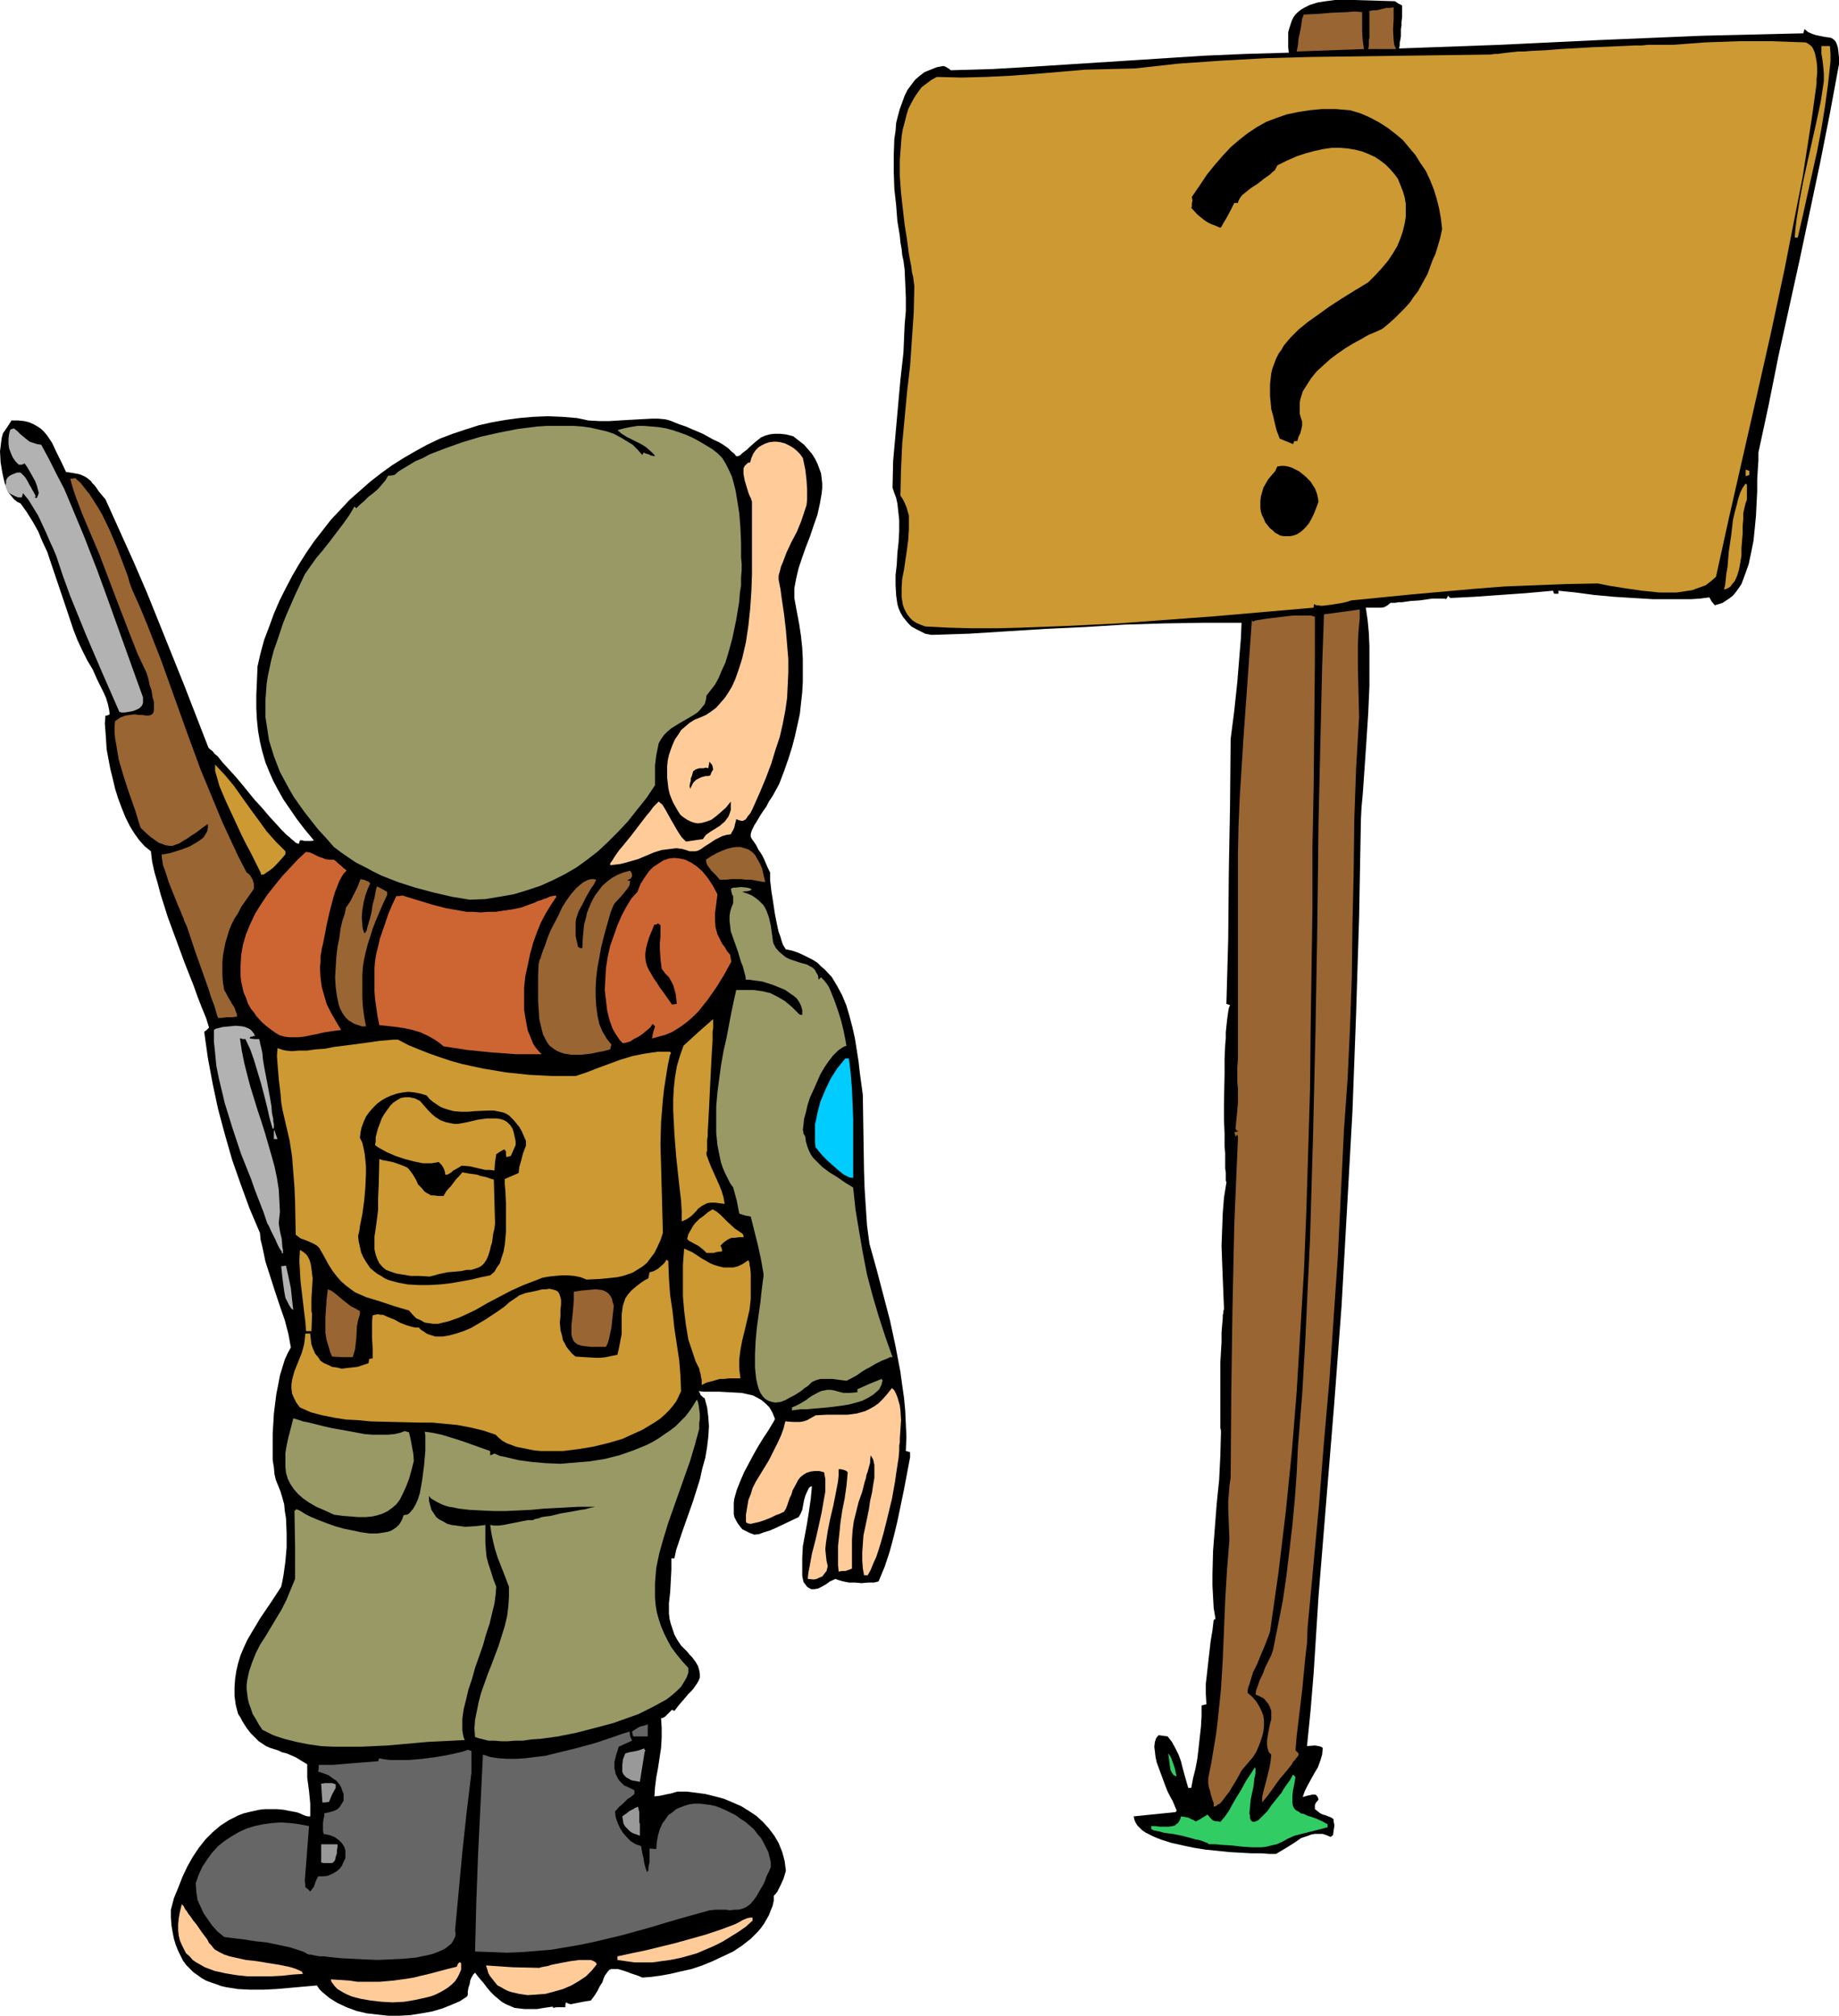<?xml version="1.0" encoding="UTF-8" standalone="no"?>
<svg
   version="1.0"
   width="129.766mm"
   height="142.256mm"
   id="svg59"
   sodipodi:docname="Soldier - Lost.wmf"
   xmlns:inkscape="http://www.inkscape.org/namespaces/inkscape"
   xmlns:sodipodi="http://sodipodi.sourceforge.net/DTD/sodipodi-0.dtd"
   xmlns="http://www.w3.org/2000/svg"
   xmlns:svg="http://www.w3.org/2000/svg">
  <sodipodi:namedview
     id="namedview59"
     pagecolor="#ffffff"
     bordercolor="#000000"
     borderopacity="0.25"
     inkscape:showpageshadow="2"
     inkscape:pageopacity="0.0"
     inkscape:pagecheckerboard="0"
     inkscape:deskcolor="#d1d1d1"
     inkscape:document-units="mm" />
  <defs
     id="defs1">
    <pattern
       id="WMFhbasepattern"
       patternUnits="userSpaceOnUse"
       width="6"
       height="6"
       x="0"
       y="0" />
  </defs>
  <path
     style="fill:#000000;fill-opacity:1;fill-rule:evenodd;stroke:none"
     d="m 490.455,17.13 -2.424,13.09 -2.586,13.09 -5.494,26.018 -5.656,25.695 -2.586,12.928 -2.747,12.767 v 0.97 1.131 l -0.162,2.424 -0.162,2.747 v 3.07 l -0.162,3.071 -0.162,3.394 -0.323,3.394 -0.323,3.232 -0.646,3.232 -0.646,3.071 -0.97,2.747 -0.485,1.293 -0.485,1.293 -0.646,0.97 -0.808,1.131 -0.808,0.97 -0.808,0.646 -0.97,0.646 -0.97,0.646 -0.97,0.323 -1.131,0.323 -0.808,-0.97 -0.646,-1.131 -2.424,0.323 -2.424,0.162 h -5.01 -5.171 l -5.333,-0.323 -5.171,-0.323 -5.171,-0.485 -4.848,-0.646 -4.686,-0.485 v 0.808 h -1.131 l -0.162,-0.323 -0.162,-0.485 -7.11,0.646 -6.949,0.485 -6.787,0.485 -6.464,0.323 -0.323,-0.162 -0.323,-0.485 -0.323,0.646 -0.323,0.323 -0.323,-0.162 h -0.646 -1.616 -0.97 l -1.131,0.162 -2.262,0.323 -2.424,0.162 -2.262,0.323 h -0.97 l -0.808,0.162 h -0.808 -0.485 l -0.808,0.646 -0.808,0.485 -0.808,0.162 h -0.97 -1.616 -1.616 l 0.485,3.232 0.323,3.394 0.162,3.555 v 3.555 7.272 l -0.323,7.272 -0.485,7.434 -0.485,7.111 -0.485,6.949 -0.323,3.394 -0.162,3.232 -0.485,26.18 -0.808,25.857 -0.97,26.018 -1.454,26.018 -1.454,25.857 -1.939,25.857 -2.101,25.695 -2.101,25.857 -0.646,10.181 -0.646,10.181 -0.808,9.858 -0.485,4.848 -0.485,4.848 2.101,-0.162 0.97,0.162 0.646,0.162 0.485,0.323 -0.162,1.778 -0.485,1.616 -0.646,1.778 -0.97,1.616 -1.778,3.232 -0.808,1.616 -0.485,1.454 0.646,-0.162 0.485,-0.162 0.808,-0.162 0.646,-0.162 h 0.808 l 0.323,0.323 0.162,0.162 0.162,0.323 0.162,0.485 -0.323,0.485 -0.323,0.323 -0.323,0.646 v 1.131 l 0.808,0.646 0.646,0.485 0.646,0.323 0.646,0.162 0.808,0.323 0.808,0.323 0.485,0.323 0.162,0.323 v 0.485 l 0.162,0.646 v 0.646 l -0.162,0.97 -0.162,1.293 -0.646,0.485 -1.131,-0.485 -0.97,-0.323 h -1.131 -0.97 l -0.97,0.162 -0.808,0.323 -1.939,0.646 -1.616,1.131 -1.778,1.131 -1.616,0.97 -1.616,0.97 h -1.778 l -2.262,-0.162 h -2.586 l -2.909,-0.162 -2.909,-0.162 -3.07,-0.323 -3.232,-0.323 -3.07,-0.485 -3.07,-0.646 -2.909,-0.646 -2.586,-0.808 -1.293,-0.485 -1.131,-0.485 -0.97,-0.485 -0.97,-0.485 -0.97,-0.646 -0.646,-0.646 -0.646,-0.646 -0.485,-0.808 -0.323,-0.808 -0.162,-0.808 11.15,-1.131 0.162,-0.162 0.162,-0.323 -0.323,-0.646 -0.323,-0.808 -0.485,-1.131 -0.646,-1.131 -0.646,-1.293 -0.646,-1.616 -1.131,-3.07 -1.131,-3.071 -0.323,-1.454 -0.162,-1.454 -0.162,-1.293 0.162,-1.293 0.323,-0.97 0.646,-0.808 2.424,0.323 1.131,1.454 0.97,1.778 0.808,1.616 0.646,1.778 0.485,1.939 0.485,1.778 0.97,3.394 h 0.808 l 0.485,-2.586 0.646,-2.586 0.485,-2.586 0.323,-2.747 0.323,-2.909 0.323,-2.909 0.162,-2.747 v -2.909 l 1.293,-0.323 -0.162,-2.747 v -2.747 l 0.323,-2.747 0.323,-2.909 0.646,-5.656 0.485,-2.909 0.323,-2.747 0.485,-0.323 -0.485,-2.909 -0.162,-2.909 -0.162,-3.071 v -2.909 l 0.162,-6.303 0.485,-6.303 0.485,-6.303 0.646,-6.303 0.323,-6.464 0.162,-6.141 v -0.646 l -0.162,-0.646 v -0.808 -0.97 -2.101 -5.171 -2.747 -5.656 l 0.162,-2.747 0.162,-2.747 v -2.424 l 0.162,-2.101 0.162,-1.778 v -0.808 l 0.162,-0.646 v -0.485 l 0.162,-0.485 v -0.323 0 l -0.162,-3.879 -0.162,-4.04 -0.162,-4.202 -0.162,-4.525 0.162,-4.363 0.162,-4.363 0.323,-4.04 0.646,-4.04 v -0.162 l -0.162,-0.323 v -0.485 -0.808 -0.97 l -0.162,-0.97 v -1.293 -1.454 -1.454 l -0.162,-1.616 v -3.555 l -0.162,-3.717 v -4.04 l 0.162,-8.242 v -3.879 l 0.162,-3.717 0.162,-1.778 v -1.616 l 0.162,-1.616 0.162,-1.454 0.162,-1.293 0.162,-1.131 0.162,-0.97 0.323,-0.808 -0.97,-0.323 0.485,-17.292 0.162,-17.777 0.323,-17.777 0.162,-17.777 0.97,-7.595 0.808,-7.595 0.646,-7.919 0.323,-3.879 0.162,-4.04 h -10.342 l -10.342,0.162 -10.504,0.323 -10.504,0.646 -10.504,0.485 -10.181,0.646 -10.342,0.646 -10.019,0.323 -1.616,-0.323 -1.293,-0.646 -1.293,-0.646 -1.131,-0.646 -0.808,-0.808 -0.808,-0.97 -0.646,-0.808 -0.646,-1.131 -0.485,-1.131 -0.323,-1.131 -0.162,-1.131 -0.162,-1.131 -0.162,-2.747 v -2.747 l 0.323,-2.747 0.162,-3.071 0.323,-2.909 0.162,-2.909 v -3.071 l -0.323,-2.909 -0.162,-1.454 -0.323,-1.454 -0.485,-1.293 -0.485,-1.454 0.162,-7.111 0.646,-7.272 1.293,-14.383 0.808,-7.272 0.323,-7.434 0.323,-3.717 v -3.555 l -0.162,-3.717 -0.162,-3.717 -0.162,-1.131 -0.162,-1.293 -0.323,-1.454 -0.162,-1.616 -0.323,-1.778 -0.162,-1.778 -0.646,-3.879 -0.323,-4.202 -0.485,-4.363 -0.162,-4.525 v -4.525 l 0.162,-4.363 0.323,-2.101 0.162,-2.101 0.485,-1.939 0.485,-1.778 0.646,-1.778 0.646,-1.778 0.808,-1.616 0.97,-1.293 0.97,-1.293 1.293,-1.131 1.293,-0.97 1.616,-0.646 1.616,-0.646 1.778,-0.323 0.485,0.162 0.323,0.162 0.485,0.323 0.323,0.162 0.323,0.323 11.15,-0.323 11.15,-0.646 22.624,-1.454 22.624,-1.454 11.312,-0.485 11.312,-0.323 -0.162,-1.454 V 10.989 9.696 8.565 l 0.323,-1.131 0.323,-0.97 0.323,-0.97 0.485,-0.97 0.485,-0.646 0.646,-0.646 0.808,-0.646 0.808,-0.485 1.616,-0.808 2.101,-0.646 2.101,-0.323 L 356.004,0 h 2.424 2.586 l 5.494,0.162 5.494,0.162 0.97,0.646 0.97,0.485 V 3.07 4.525 l -0.162,1.293 v 0.97 l -0.162,0.97 v 0.808 0.646 0.485 l -0.162,0.97 -0.162,0.808 v 0.646 l -0.162,0.808 13.413,-0.485 13.413,-0.485 13.413,-0.646 13.574,-0.646 26.987,-1.131 13.574,-0.323 13.413,-0.323 0.162,-0.485 0.162,-0.646 0.97,0.808 1.131,0.485 0.97,0.323 0.808,0.162 1.616,0.323 1.293,0.162 0.485,0.162 0.485,0.323 0.485,0.485 0.323,0.646 0.323,0.97 0.162,1.131 0.162,1.616 v 0.808 z"
     id="path1" />
  <path
     style="fill:#cc9932;fill-opacity:1;fill-rule:evenodd;stroke:none"
     d="m 488.193,16.322 -0.646,5.979 -0.808,5.979 -0.97,5.979 -1.131,5.979 -2.586,11.636 -1.293,5.818 -1.293,5.656 h -0.808 l 0.162,-2.262 0.323,-2.586 0.808,-5.01 0.97,-5.171 1.131,-5.171 2.424,-10.828 1.131,-5.333 0.808,-5.333 v -1.131 -0.97 l -0.162,-1.778 -0.162,-1.454 -0.162,-1.131 -0.162,-0.808 v -0.808 -1.293 h 1.131 1.131 l 0.162,2.101 z"
     id="path2" />
  <path
     style="fill:#cc9932;fill-opacity:1;fill-rule:evenodd;stroke:none"
     d="m 484.476,22.302 -1.131,8.242 -1.293,8.403 -1.293,8.242 -1.616,8.242 -3.232,16.484 -3.555,16.645 -3.717,16.484 -3.717,16.322 -3.717,16.322 -3.555,16.161 -1.293,1.131 -1.454,1.131 -1.778,0.646 -1.778,0.646 -2.101,0.323 -2.101,0.323 h -2.262 -2.262 l -4.686,-0.485 -4.525,-0.646 -1.939,-0.323 -2.101,-0.323 -1.616,-0.323 -1.616,-0.323 -8.403,0.162 -8.242,0.323 -8.242,0.323 -8.242,0.646 -16.322,1.454 -16.322,1.616 -0.97,0.323 -1.293,0.323 -2.909,0.485 -1.293,0.162 -1.454,0.162 -1.131,-0.162 h -0.323 l -0.485,-0.323 -0.162,0.646 v 0.323 l -13.09,1.131 -12.928,1.131 -13.09,0.97 -13.09,0.97 -13.09,0.646 -12.928,0.485 -6.302,0.162 h -6.464 l -6.302,-0.162 -6.302,-0.323 -1.293,-0.485 -1.131,-0.485 -0.97,-0.646 -0.646,-0.646 -0.646,-0.808 -0.485,-0.808 -0.485,-0.97 -0.323,-0.97 -0.162,-0.97 -0.162,-1.131 v -2.424 l 0.162,-2.424 0.485,-2.424 0.808,-5.495 0.323,-2.586 0.162,-2.586 v -2.586 -1.131 l -0.323,-1.131 -0.323,-1.131 -0.485,-1.131 -0.485,-0.97 -0.646,-0.97 0.162,-6.949 0.323,-6.949 0.646,-6.787 0.646,-6.949 0.808,-6.949 0.485,-7.111 0.485,-7.111 0.162,-7.111 -0.162,-1.131 -0.162,-1.293 -0.323,-1.293 -0.162,-1.454 -0.323,-1.616 -0.323,-1.778 -0.485,-3.717 -0.646,-4.04 -0.485,-4.202 -0.485,-4.363 -0.323,-4.363 v -4.363 l 0.323,-4.202 0.162,-2.101 0.323,-1.939 0.485,-1.778 0.485,-1.939 0.485,-1.616 0.808,-1.616 0.808,-1.454 0.97,-1.454 0.97,-1.293 1.293,-0.97 1.293,-0.97 1.454,-0.808 6.626,0.162 6.464,-0.162 6.626,-0.323 6.626,-0.485 13.251,-1.131 6.626,-0.162 6.626,-0.162 5.818,-0.646 5.818,-0.646 11.635,-0.808 11.958,-0.646 11.958,-0.323 23.917,-0.323 11.958,-0.162 11.958,-0.162 0.808,-0.162 h 0.97 l 1.131,-0.162 1.293,-0.162 1.454,-0.162 1.454,-0.162 h 1.616 l 1.939,-0.162 3.717,-0.162 4.04,-0.323 8.403,-0.485 4.04,-0.162 4.04,-0.162 3.555,-0.162 h 1.778 l 1.454,-0.162 h 1.454 1.293 1.131 0.97 1.454 0.323 0.162 l 8.565,-0.646 8.888,-0.323 h 4.363 4.525 l 4.525,0.162 4.525,0.162 0.646,0.323 0.646,0.485 0.485,0.485 0.323,0.646 0.323,0.808 0.162,0.646 0.323,1.616 0.162,1.616 v 1.616 l -0.162,1.616 z"
     id="path3" />
  <path
     style="fill:#cc9932;fill-opacity:1;fill-rule:evenodd;stroke:none"
     d="m 466.539,126.698 -0.97,0.323 v -1.778 l 0.323,0.162 0.646,0.162 z"
     id="path4" />
  <path
     style="fill:#cc9932;fill-opacity:1;fill-rule:evenodd;stroke:none"
     d="m 465.892,133.324 -0.323,0.808 -0.323,1.293 -0.323,1.454 v 1.616 l -0.162,1.778 v 1.939 l -0.323,4.04 v 1.939 l -0.323,1.939 -0.323,1.778 -0.485,1.616 -0.646,1.454 -0.808,0.97 -0.323,0.485 -0.485,0.323 -0.646,0.323 -0.646,0.162 0.323,-1.131 0.162,-1.454 0.162,-1.616 0.323,-1.778 0.162,-2.101 0.162,-1.939 0.646,-4.363 0.485,-4.202 0.485,-2.101 0.485,-1.778 0.485,-1.939 0.485,-1.454 0.646,-1.293 0.808,-1.131 0.162,0.162 0.162,0.162 z"
     id="path5" />
  <path
     style="fill:#000000;fill-opacity:1;fill-rule:evenodd;stroke:none"
     d="m 384.608,61.087 -0.485,2.262 -0.646,2.262 -0.646,2.101 -0.808,1.778 -0.646,1.778 -0.646,1.778 -1.778,3.232 -0.808,1.454 -1.131,1.454 -0.97,1.454 -1.293,1.454 -1.293,1.293 -1.454,1.454 -1.616,1.454 -1.778,1.454 -1.778,0.808 -1.939,0.808 -1.939,1.131 -2.101,1.131 -2.101,1.293 -2.101,1.454 -1.939,1.454 -1.778,1.616 -1.778,1.616 -1.454,1.778 -1.131,1.778 -1.131,1.778 -0.646,2.101 -0.162,0.97 v 0.97 0.97 0.97 l 0.323,1.131 0.323,0.97 v 0.97 l -0.162,0.808 -0.162,0.646 -0.162,0.646 -0.485,0.97 -0.323,1.131 h -0.808 l -0.323,0.808 -3.555,-1.454 -0.808,-2.101 -0.485,-1.939 -0.485,-2.101 -0.485,-1.778 -0.162,-1.778 -0.162,-1.616 v -1.616 -1.616 l 0.162,-1.454 0.162,-1.454 0.323,-1.293 0.485,-1.293 0.485,-1.293 0.646,-1.293 0.808,-1.131 0.646,-1.131 1.778,-2.101 2.101,-2.101 2.586,-2.101 2.747,-1.939 2.909,-2.101 3.232,-2.101 3.394,-2.101 3.717,-2.262 1.939,-1.939 1.778,-1.939 1.616,-1.939 1.293,-1.939 1.131,-1.939 0.808,-1.939 0.646,-1.939 0.485,-1.939 0.323,-1.939 v -1.778 -1.778 l -0.323,-1.778 -0.485,-1.616 -0.646,-1.616 -0.646,-1.616 -0.97,-1.293 -1.131,-1.293 -1.293,-1.293 -1.293,-0.97 -1.454,-0.97 -1.778,-0.808 -1.616,-0.646 -1.939,-0.485 -1.939,-0.323 -2.101,-0.162 h -2.101 l -2.262,0.323 -2.262,0.485 -2.424,0.646 -2.424,0.808 -2.586,1.131 -2.586,1.293 -0.323,0.646 -0.323,0.646 -0.646,0.485 -0.646,0.646 -1.616,1.131 -1.616,1.293 -1.778,1.131 -1.616,1.293 -0.808,0.646 -0.485,0.646 -0.485,0.808 -0.162,0.646 h -0.97 l -0.485,0.97 -0.485,0.97 -1.131,2.101 -0.485,0.808 -0.485,0.808 -0.323,0.646 -0.323,0.323 -1.131,-0.485 -1.293,-0.485 -0.97,-0.485 -0.97,-0.646 -1.778,-1.454 -1.616,-1.778 0.162,-0.323 v -0.808 l 0.162,-0.808 -0.162,-0.97 2.101,-3.07 1.939,-2.909 2.101,-2.586 2.101,-2.424 2.101,-2.262 2.262,-1.939 2.262,-1.778 2.424,-1.616 2.586,-1.454 2.586,-0.97 2.747,-0.97 3.07,-0.646 3.07,-0.485 3.394,-0.323 h 3.555 l 3.878,0.323 2.747,0.808 2.586,1.131 2.424,1.293 2.262,1.454 2.101,1.616 1.939,1.616 1.616,1.939 1.778,2.101 1.293,2.101 1.454,2.101 1.131,2.424 0.97,2.424 0.808,2.586 0.646,2.586 0.485,2.747 z"
     id="path6" />
  <path
     style="fill:#996532;fill-opacity:1;fill-rule:evenodd;stroke:none"
     d="m 372.326,13.09 h -7.434 l 0.162,-0.808 v -1.454 l 0.162,-0.808 V 2.909 l 0.97,-0.162 h 0.808 l 1.454,-0.323 1.293,-0.323 h 0.97 l 0.97,-0.162 v 3.232 l -0.162,2.747 0.162,2.747 0.162,1.293 z"
     id="path7" />
  <path
     style="fill:#996532;fill-opacity:1;fill-rule:evenodd;stroke:none"
     d="m 363.761,13.09 -17.938,0.646 0.323,-1.616 0.162,-1.778 0.323,-1.454 0.323,-1.616 0.162,-1.131 0.162,-1.131 0.323,-0.808 V 4.04 3.879 l 3.717,-0.162 3.878,-0.323 4.04,-0.162 2.101,-0.162 1.939,0.162 v 2.586 2.586 l 0.162,2.424 z"
     id="path8" />
  <path
     style="fill:#996532;fill-opacity:1;fill-rule:evenodd;stroke:none"
     d="m 362.63,164.999 -0.323,3.394 -0.162,3.394 v 3.232 3.232 l 0.162,6.464 0.162,6.464 -0.808,13.898 -0.485,13.898 -0.162,13.736 -0.323,13.898 -0.162,13.736 -0.485,13.736 -0.646,13.736 -0.485,6.787 -0.485,6.787 -0.808,16.807 -0.808,16.645 -1.131,16.645 -1.131,16.645 -1.454,16.484 -1.293,16.484 -3.07,32.967 -0.162,4.202 -0.485,4.202 -0.808,8.403 -0.97,8.08 -0.485,4.04 -0.323,3.879 0.808,0.808 v 0.485 l -0.323,0.485 -0.323,0.323 -0.323,0.485 -0.485,0.485 -0.323,0.646 -0.646,0.808 -0.646,0.808 -0.808,0.97 -0.97,1.131 -0.97,1.293 -1.131,1.616 -1.293,1.778 -1.454,1.778 v -1.454 l 0.323,-1.454 0.808,-3.07 0.808,-3.232 0.323,-1.778 0.162,-1.778 -0.646,-0.646 -0.323,-0.97 -0.162,-0.97 v -1.131 l 0.323,-2.101 0.485,-2.424 0.323,-1.131 v -1.131 -1.131 l -0.323,-0.97 -0.485,-0.97 -0.808,-0.97 -0.485,-0.485 -0.646,-0.323 -0.646,-0.323 -0.808,-0.323 0.162,-1.131 0.485,-1.293 0.485,-1.454 0.808,-1.616 0.646,-1.778 0.808,-1.616 0.808,-1.616 0.485,-1.454 1.293,-6.464 1.293,-6.626 0.97,-6.626 0.808,-6.787 0.808,-6.949 0.646,-6.949 0.485,-6.787 0.323,-6.949 1.131,-13.898 0.808,-13.898 0.646,-13.898 0.646,-13.736 0.808,-27.796 0.646,-27.634 0.485,-27.796 0.323,-27.796 0.646,-27.796 0.323,-13.898 0.485,-13.898 4.848,-0.646 4.686,-0.646 z"
     id="path9" />
  <path
     style="fill:#32cc65;fill-opacity:1;fill-rule:evenodd;stroke:none"
     d="m 354.065,487.401 -8.888,2.262 -1.778,0.808 -1.454,0.808 -1.454,0.646 -1.454,0.323 -1.293,0.323 -1.293,0.162 h -2.586 l -2.586,-0.162 -2.747,-0.323 -2.747,-0.162 -1.616,-0.162 h -1.778 l -0.323,-0.323 -0.485,-0.162 -0.808,-0.323 -0.97,-0.323 -0.97,-0.162 -1.131,-0.323 -2.424,-0.646 -2.424,-0.485 -1.293,-0.162 -1.131,-0.162 -1.131,-0.323 -0.808,-0.162 -0.808,-0.162 -0.646,-0.323 v -0.323 -0.485 h 0.97 l 1.293,0.162 h 1.131 1.293 l 0.97,-0.162 0.646,-0.162 0.323,-0.323 0.485,-0.323 0.323,-0.485 0.323,-0.646 0.162,-0.646 1.131,0.162 0.808,0.162 0.646,0.323 0.323,0.162 0.485,0.162 0.162,0.162 0.323,0.162 h 0.323 l 0.162,-0.162 0.323,-0.162 0.323,-0.162 0.485,-0.323 0.808,-0.485 0.808,-0.485 0.646,0.808 0.646,0.646 0.323,0.162 0.485,0.162 h 0.646 l 0.646,0.162 1.131,-1.293 1.131,-1.616 0.97,-1.778 1.131,-1.939 1.293,-2.101 1.131,-2.101 1.293,-1.939 1.131,-1.778 0.162,0.323 v 0.323 0.323 0.646 l -0.162,0.808 -0.162,0.646 -0.162,1.778 -0.808,3.879 -0.162,1.939 -0.162,1.616 0.162,0.646 v 0.646 l 0.162,0.485 0.323,0.323 0.323,0.162 h 0.323 l 0.485,-0.162 0.646,-0.323 0.646,-0.646 0.808,-0.808 0.97,-0.97 0.97,-1.454 1.293,-1.616 1.454,-1.778 0.646,-1.131 0.808,-1.131 0.808,-1.131 0.808,-1.454 0.323,0.323 0.323,0.323 -0.323,1.939 -0.323,1.616 -0.162,1.454 v 1.131 0.808 l 0.162,0.808 0.323,0.646 0.485,0.485 0.646,0.323 0.646,0.485 0.808,0.162 0.97,0.485 1.131,0.323 1.293,0.485 1.454,0.646 1.454,0.808 z"
     id="path10" />
  <path
     style="fill:#000000;fill-opacity:1;fill-rule:evenodd;stroke:none"
     d="m 351.641,133.809 -0.646,1.778 -0.646,1.616 -0.646,1.293 -0.646,1.131 -0.808,0.97 -0.808,0.808 -0.808,0.646 -0.808,0.485 -0.97,0.323 -0.808,0.162 h -0.808 -0.808 l -0.97,-0.162 -1.454,-0.808 -0.646,-0.646 -0.646,-0.485 -0.646,-0.808 -0.646,-0.808 -0.323,-0.808 -0.485,-0.97 -0.323,-0.97 -0.162,-0.97 v -1.131 -0.97 l 0.162,-1.131 0.323,-1.131 0.323,-1.131 0.646,-1.131 0.646,-1.131 0.97,-1.131 0.97,-1.131 0.162,-0.485 0.323,-0.646 0.97,-0.162 h 0.97 l 0.97,0.162 0.97,0.323 0.97,0.485 0.97,0.485 1.616,1.293 1.454,1.454 0.485,0.808 0.646,0.97 0.323,0.808 0.323,0.97 0.162,0.808 z"
     id="path11" />
  <path
     style="fill:#996532;fill-opacity:1;fill-rule:evenodd;stroke:none"
     d="m 350.672,177.119 -0.323,32.483 -0.323,16.161 v 16.161 l -0.485,32.483 -0.162,16.161 -0.485,16.161 -0.485,15.999 -0.646,16.161 -0.97,16.161 -0.97,16.161 -1.293,15.999 -1.616,15.999 -1.939,16.161 -2.262,15.837 -0.323,0.97 -0.323,0.808 -0.808,2.101 -0.97,2.262 -0.97,2.424 -1.131,2.262 -0.646,2.101 -0.323,1.131 -0.323,0.808 -0.162,0.808 v 0.646 l 1.293,1.131 0.97,1.131 0.808,1.293 0.646,1.293 0.485,1.293 0.162,1.293 v 1.454 l -0.162,1.454 -0.323,1.293 -0.485,1.454 -0.485,1.293 -0.646,1.454 -0.808,1.293 -0.97,1.131 -0.97,1.131 -0.97,1.131 -0.323,0.485 -0.323,0.646 -0.808,1.454 -1.939,3.232 -1.131,1.454 -0.97,1.293 -0.485,0.485 -0.646,0.323 -0.323,0.323 -0.646,0.162 v -0.97 l -0.323,-0.808 -0.485,-1.616 -0.162,-0.808 -0.323,-0.97 -0.162,-1.131 v -1.293 l 0.808,-4.04 0.646,-3.879 0.646,-3.879 0.485,-4.04 0.808,-7.919 0.485,-7.919 0.323,-7.919 0.323,-7.919 0.485,-8.08 0.646,-8.08 -0.323,-8.08 v -2.101 l 0.162,-1.939 0.162,-2.262 0.323,-2.101 0.162,-22.463 0.323,-22.625 0.485,-22.625 0.97,-22.625 v -0.646 l -0.162,-0.485 -0.485,0.485 -0.162,-0.646 -0.162,-0.485 0.646,-0.162 0.485,-0.162 -0.485,-0.162 -0.323,-0.485 0.162,-1.616 0.162,-1.616 0.323,-3.555 v -0.162 -0.485 -3.394 l -0.162,-1.616 v -3.879 l 0.162,-2.262 v -13.252 -5.979 -11.797 -5.495 -16.322 -0.97 -0.808 l 0.162,-7.595 0.323,-7.595 0.485,-7.757 0.485,-7.757 1.131,-15.837 1.131,-15.837 0.162,0.162 0.162,0.162 0.323,-0.162 0.485,-0.162 0.97,-0.162 0.97,-0.162 1.131,-0.162 1.293,-0.162 2.747,-0.323 2.747,-0.323 h 1.454 1.131 1.131 0.97 l 0.646,0.162 0.485,0.162 v 6.303 z"
     id="path12" />
  <path
     style="fill:#32cc65;fill-opacity:1;fill-rule:evenodd;stroke:none"
     d="m 313.827,473.826 -0.808,-0.323 -0.485,-0.646 -0.323,-0.646 -0.162,-0.808 -0.485,-3.717 0.485,0.646 0.323,0.646 0.646,1.778 0.323,0.97 0.162,0.808 0.162,0.646 z"
     id="path13" />
  <path
     style="fill:#000000;fill-opacity:1;fill-rule:evenodd;stroke:none"
     d="m 242.723,388.66 -1.616,8.565 -1.778,8.565 -0.97,4.04 -1.131,4.202 -1.293,3.879 -1.616,3.879 -0.485,0.162 -0.808,0.162 h -1.454 l -1.778,0.162 -1.778,-0.162 h -1.616 l -1.616,-0.323 -1.131,-0.323 -0.485,-0.162 -0.323,-0.162 -1.454,0.646 -1.131,0.808 -1.131,0.646 -0.97,0.485 -0.97,0.162 h -0.485 -0.323 l -0.646,-0.323 -0.485,-0.323 -0.485,-0.646 -0.485,-0.646 -0.323,-1.616 v -1.616 -3.232 l 0.162,-3.07 1.131,-6.141 0.485,-3.07 0.485,-3.394 0.323,-3.394 -0.485,0.162 -0.323,0.323 -0.485,0.97 -0.485,1.131 -0.323,1.131 -0.485,2.586 -0.485,1.131 -0.485,0.808 -3.07,1.454 -3.07,1.454 -1.454,0.646 -1.616,0.485 -1.293,0.485 -1.293,0.162 -1.293,-0.485 -0.97,-0.485 -0.97,-0.485 -0.646,-0.808 -0.485,-0.646 -0.485,-0.808 -0.485,-0.97 -0.162,-0.808 v -0.97 -1.131 -0.97 l 0.162,-1.131 0.646,-2.262 0.97,-2.424 0.97,-2.262 2.586,-4.848 1.293,-2.262 1.293,-2.101 1.293,-1.939 0.97,-1.616 0.485,-0.808 0.323,-0.646 -0.646,-1.616 -0.808,-1.454 -0.97,-0.97 -1.131,-0.97 -1.131,-0.646 -1.293,-0.646 -1.454,-0.323 -1.454,-0.323 -3.07,-0.162 -2.909,-0.162 h -2.909 -1.293 l -1.293,-0.162 0.323,0.485 0.162,0.485 0.323,0.323 0.323,0.323 0.485,0.323 0.646,2.424 0.323,2.586 0.162,2.424 -0.162,2.747 -0.323,2.747 -0.485,2.909 -0.808,2.909 -0.646,2.909 -1.778,5.656 -1.939,5.495 -0.97,2.747 -0.808,2.424 -0.808,2.424 -0.485,2.262 h -0.808 v 1.454 1.616 l -0.162,3.07 -0.162,2.909 -0.323,2.909 v 2.747 l 0.162,1.454 0.323,1.293 0.485,1.454 0.485,1.454 0.808,1.454 0.97,1.454 0.808,0.808 0.808,0.808 0.646,0.808 0.646,0.646 0.97,1.293 0.646,1.131 0.323,1.131 0.162,0.97 v 0.97 l -0.323,0.808 -0.485,0.808 -0.646,0.97 -0.646,0.808 -0.97,0.97 -0.808,0.97 -0.97,1.131 -0.97,1.131 -0.97,1.293 -0.323,-0.162 -0.323,-0.162 -0.646,0.646 -0.485,0.485 -0.323,0.323 -0.323,0.323 -0.485,0.323 -0.646,0.162 0.162,2.586 v 2.586 l -0.162,2.747 -0.808,5.333 -0.485,2.586 -0.323,2.586 -0.162,2.424 1.454,-0.162 1.454,-0.323 1.616,-0.323 1.616,-0.485 h 2.424 l 2.586,0.323 2.424,0.323 2.586,0.646 2.424,0.646 2.262,0.97 2.262,0.97 2.101,1.293 1.939,1.293 1.778,1.616 1.616,1.778 1.454,1.939 1.131,1.939 0.97,2.424 0.646,2.424 0.162,1.293 0.162,1.293 -0.646,2.101 -0.808,1.778 -0.808,1.616 -0.485,0.646 -0.485,0.485 v 1.293 l -0.323,1.454 -0.485,1.131 -0.485,1.293 -0.646,1.131 -0.646,1.131 -0.808,1.131 -0.808,0.97 -1.939,1.939 -2.262,1.778 -2.424,1.616 -2.747,1.293 -2.747,1.293 -2.747,1.131 -2.909,0.97 -2.909,0.646 -2.747,0.646 -2.747,0.485 -2.424,0.323 -2.262,0.162 -1.131,-0.485 -0.97,-0.323 -0.97,-0.323 -0.808,-0.323 -1.454,-0.485 -1.131,-0.323 h -0.97 -0.808 l -0.485,0.162 -0.485,0.485 -0.323,0.485 -0.485,0.646 -0.323,0.808 -0.323,0.97 -0.646,0.97 -0.646,1.293 -0.808,1.293 -0.97,1.293 -1.131,0.162 -0.97,0.162 -0.808,0.162 -1.616,0.323 -0.808,0.162 -0.646,-0.162 -0.646,-0.323 -0.162,0.646 v 0.646 h -1.131 -0.646 -0.646 l -0.808,0.162 -0.162,-0.323 -2.262,0.323 -1.939,0.323 h -1.616 -1.616 l -1.454,-0.162 -1.293,-0.162 -1.131,-0.485 -1.131,-0.485 -1.131,-0.646 -0.97,-0.808 -0.97,-0.808 -0.97,-0.97 -0.97,-1.131 -0.97,-1.293 -1.131,-1.293 -1.131,-1.454 -0.485,0.485 -0.485,0.808 -0.323,0.808 -0.162,0.97 -0.323,0.97 -0.162,0.97 v 0.808 l -0.162,0.485 -1.939,1.293 -2.262,0.97 -2.424,0.97 -2.747,0.808 -2.747,0.485 -3.07,0.485 -2.909,0.162 h -2.909 l -3.07,-0.323 -2.747,-0.323 -2.747,-0.646 -2.586,-0.97 -2.424,-1.131 -2.101,-1.293 -0.97,-0.808 -0.97,-0.808 -0.808,-0.808 -0.646,-0.97 -7.272,0.646 -3.717,0.323 -3.394,0.162 h -3.394 l -3.232,-0.162 -3.07,-0.485 -1.454,-0.323 -1.293,-0.485 -1.454,-0.485 -1.293,-0.485 -1.131,-0.646 -1.131,-0.808 -1.131,-0.808 -0.97,-0.97 -0.97,-0.97 -0.808,-1.131 -0.646,-1.293 -0.646,-1.293 -0.646,-1.616 -0.485,-1.616 -0.323,-1.616 -0.323,-1.939 -0.162,-2.101 v -2.101 l 0.808,-3.071 1.131,-2.747 1.131,-2.909 1.293,-2.747 1.454,-2.586 1.616,-2.424 1.778,-2.262 1.939,-1.939 2.101,-1.778 2.262,-1.454 1.293,-0.646 1.293,-0.646 1.293,-0.485 1.293,-0.323 1.454,-0.323 1.454,-0.323 1.454,-0.162 h 1.616 1.616 l 1.778,0.162 1.616,0.323 1.778,0.323 0.97,0.323 0.646,0.323 0.485,0.162 0.323,0.162 0.646,0.162 h 0.646 v -3.394 l -0.323,-3.394 -0.485,-3.555 v -3.555 l -1.616,-0.97 -1.293,-0.808 -1.454,-0.646 -1.131,-0.485 -1.293,-0.323 -0.97,-0.485 -2.101,-0.646 -1.131,-0.485 -0.97,-0.646 -0.97,-0.646 -0.97,-0.97 -1.131,-1.131 -1.131,-1.454 -1.131,-1.778 -0.485,-0.97 -0.646,-0.97 -0.646,-2.424 -0.323,-2.424 v -2.262 l 0.162,-2.262 0.323,-2.101 0.485,-2.101 0.646,-2.101 0.808,-1.939 0.97,-2.101 1.131,-1.939 2.424,-4.04 2.747,-4.04 2.747,-4.202 0.323,-1.454 0.323,-1.778 0.485,-3.555 0.323,-3.717 v -3.879 l -0.162,-3.879 -0.323,-1.939 -0.162,-1.778 -0.485,-1.778 -0.485,-1.616 -0.646,-1.616 -0.646,-1.616 -0.323,-1.454 -0.162,-1.778 -0.323,-1.939 v -2.262 -2.424 -2.424 l 0.162,-2.586 0.162,-2.747 0.646,-5.171 0.485,-2.424 0.485,-2.586 0.646,-2.101 0.646,-2.101 0.808,-1.778 0.808,-1.454 -0.323,-1.778 -0.323,-1.778 -0.97,-3.717 -1.293,-3.717 -1.293,-3.879 -1.293,-4.04 -1.293,-4.04 -0.808,-3.879 -0.485,-1.939 -0.162,-1.778 -2.747,-6.464 -2.424,-6.626 -2.262,-6.464 -1.939,-6.787 -1.778,-6.626 -1.454,-6.787 -1.293,-6.949 -0.97,-6.949 0.646,-0.485 0.646,-0.646 -0.808,-2.586 -1.131,-2.747 -1.131,-2.909 -0.97,-2.747 -2.424,-6.141 -2.262,-6.141 -2.262,-6.141 -1.939,-6.141 -0.808,-3.071 -0.808,-2.747 -0.646,-2.909 -0.323,-2.747 -1.616,-1.293 -1.454,-1.616 -1.293,-1.778 -1.293,-2.101 -1.131,-2.262 -0.97,-2.424 -0.97,-2.586 -0.808,-2.586 -0.646,-2.747 -0.646,-2.586 -0.485,-2.586 -0.485,-2.586 -0.162,-2.586 -0.162,-2.262 -0.162,-2.101 0.162,-2.101 h 0.485 l 0.646,-0.323 -0.162,-1.293 -0.323,-1.454 -0.485,-1.616 -0.646,-1.454 -1.616,-3.232 -0.646,-1.454 -0.646,-1.454 -1.454,-2.424 -1.293,-2.586 -1.293,-2.747 -1.131,-2.909 -1.939,-5.818 -4.04,-11.959 -0.97,-2.909 -1.293,-2.747 -1.131,-2.747 L 8.726,139.142 7.11,136.556 5.494,134.294 4.525,133.809 3.717,133.163 3.07,132.355 2.262,131.385 1.778,130.254 1.293,128.961 0.97,127.668 0.646,126.214 0.162,123.305 0,120.396 l 0.162,-1.293 0.162,-1.293 0.162,-1.131 0.323,-1.131 1.131,-1.616 1.131,-1.778 h 1.778 l 1.616,0.162 1.293,0.323 1.131,0.485 1.131,0.646 0.97,0.646 0.808,0.808 0.808,0.97 0.646,0.97 0.646,0.97 1.131,2.424 1.293,2.586 1.293,2.747 1.131,0.162 0.97,0.162 0.808,0.162 0.808,0.162 1.131,0.485 0.808,0.485 0.97,0.808 0.323,0.485 0.646,0.646 0.485,0.646 0.646,0.97 0.808,0.97 0.97,1.131 3.717,8.242 3.717,8.242 3.555,8.242 3.394,8.403 6.626,16.484 6.464,16.645 0.485,0.485 0.646,0.485 0.485,0.646 0.808,0.646 1.293,1.616 1.616,1.778 1.778,1.939 1.778,2.101 3.555,4.363 1.939,2.101 1.778,2.101 1.778,1.939 1.616,1.778 1.293,1.293 0.808,0.646 0.485,0.485 0.646,0.485 0.485,0.485 0.485,0.162 0.323,0.162 0.162,-0.485 0.162,-0.485 h 0.646 l 0.485,0.162 h 0.808 0.808 0.323 l 0.646,-0.162 -2.424,-2.909 -2.101,-2.747 -1.778,-2.586 -1.778,-2.586 -1.454,-2.586 -1.293,-2.424 -1.131,-2.586 -0.97,-2.424 -0.808,-2.747 -0.646,-2.747 -0.485,-2.747 -0.323,-3.07 -0.162,-3.071 v -3.555 l 0.162,-3.555 0.162,-4.04 0.808,-3.555 0.97,-3.555 1.293,-3.394 1.293,-3.555 1.454,-3.394 1.616,-3.232 1.778,-3.394 1.778,-3.071 1.939,-3.071 2.101,-3.07 2.262,-2.909 2.262,-2.909 2.586,-2.747 2.424,-2.586 2.747,-2.424 2.747,-2.424 2.909,-2.262 2.909,-2.101 3.07,-1.939 3.07,-1.778 3.232,-1.778 3.394,-1.616 3.394,-1.293 3.394,-1.131 3.555,-1.131 3.555,-0.808 3.717,-0.646 3.555,-0.485 3.717,-0.323 3.878,-0.162 3.878,0.162 3.878,0.323 1.616,0.323 1.454,0.323 2.909,0.162 h 2.747 l 2.586,-0.162 2.747,-0.162 2.909,-0.162 3.07,-0.162 h 1.616 l 1.778,0.162 0.808,0.162 0.97,0.323 1.131,0.485 1.293,0.485 1.454,0.485 1.454,0.646 3.07,1.293 2.909,1.616 1.454,0.646 1.293,0.808 1.131,0.808 0.808,0.808 0.808,0.646 0.485,0.646 h 0.485 l 0.646,-0.323 0.485,-0.485 0.646,-0.485 0.646,-0.485 0.646,-0.646 1.454,-1.293 0.808,-0.646 0.808,-0.646 1.131,-0.485 1.131,-0.323 1.293,-0.162 h 1.454 l 1.616,0.162 1.939,0.485 1.454,1.131 1.454,1.131 1.131,1.293 0.97,1.131 0.808,1.293 0.646,1.293 0.485,1.293 0.485,1.293 0.162,1.293 0.162,1.454 v 1.293 l -0.162,1.454 -0.485,2.747 -0.646,2.909 -0.97,2.747 -0.97,2.909 -1.131,2.909 -0.97,2.747 -0.97,2.909 -0.646,2.747 -0.485,2.586 v 1.293 1.293 l 0.646,3.555 0.646,3.394 0.485,3.232 0.323,3.071 0.162,3.071 v 3.07 2.909 l -0.162,2.909 -0.323,2.909 -0.323,2.909 -0.646,2.909 -0.646,2.909 -0.808,3.07 -0.97,3.071 -1.131,3.232 -1.293,3.394 -0.97,1.778 -0.808,1.454 -0.97,1.454 -0.646,1.293 -0.808,1.131 -0.646,0.97 -0.485,0.808 -0.485,0.808 -0.485,0.808 -0.323,0.485 -0.485,0.97 -0.323,0.808 -0.162,0.646 v 0.646 l 0.323,0.646 0.485,0.646 0.646,0.97 0.646,1.293 0.485,0.646 0.485,0.808 0.485,0.97 0.485,1.131 0.485,1.131 0.646,1.293 v 0.97 1.131 l 0.162,1.293 0.162,1.454 0.485,3.07 0.485,3.232 0.646,3.232 0.323,1.454 0.485,1.293 0.323,1.131 0.323,0.97 0.485,0.808 0.323,0.485 1.616,0.323 1.454,0.485 1.454,0.646 1.293,0.646 1.293,0.646 1.293,0.808 0.97,0.97 1.131,0.97 1.778,1.939 1.454,2.424 1.293,2.424 1.131,2.747 0.808,2.747 0.808,3.071 0.646,2.909 0.485,3.071 0.485,3.071 0.323,2.909 0.808,5.979 0.162,10.181 0.162,10.02 0.162,4.848 0.323,5.01 0.323,4.848 0.646,4.848 1.939,6.949 1.778,6.787 1.778,6.787 1.454,6.787 1.293,6.787 0.485,3.555 0.485,3.394 0.323,3.394 0.162,3.555 0.162,3.555 -0.162,3.717 0.646,0.162 0.485,0.162 z"
     id="path14" />
  <path
     style="fill:#ffcc99;fill-opacity:1;fill-rule:evenodd;stroke:none"
     d="m 239.814,387.044 -0.162,1.778 -0.323,2.101 -0.323,2.101 -0.323,2.262 -0.808,4.525 -1.131,4.687 -1.131,4.525 -0.646,2.262 -0.646,2.101 -0.646,1.939 -0.808,1.778 -0.646,1.616 -0.808,1.454 h -0.97 l -0.323,-1.778 -0.162,-2.101 v -2.262 l 0.162,-2.262 0.162,-2.262 0.485,-2.262 0.97,-4.687 0.323,-2.262 0.485,-2.101 0.323,-2.101 0.323,-1.939 v -1.778 -1.616 l -0.323,-1.454 -0.646,-1.131 -0.162,1.293 v 0.646 l -0.162,0.646 -0.323,1.131 -0.162,0.646 -0.323,0.808 -0.162,0.97 -0.323,0.97 -0.323,1.293 -0.323,1.293 -0.97,2.747 -0.646,2.586 -0.646,2.586 -0.323,2.424 -0.162,2.424 v 2.586 2.424 2.747 l -0.808,0.323 -0.485,0.162 -0.485,0.162 h -0.485 -0.485 l -0.808,0.162 -0.162,-1.778 v -1.616 -3.394 l 0.323,-3.071 0.323,-3.232 0.485,-3.232 0.646,-3.232 0.485,-3.394 0.323,-3.555 -0.323,-0.323 -0.323,-0.162 -0.485,-0.162 -0.646,-0.162 h -0.646 v 1.616 l -0.162,1.616 -0.646,3.394 -0.646,3.232 -0.808,3.394 -0.646,3.232 -0.485,3.232 -0.162,1.616 0.162,1.616 0.162,1.454 0.323,1.454 -0.323,1.293 -0.646,0.808 -0.485,0.646 -0.808,0.323 -0.646,0.323 -0.808,0.162 -1.616,-0.162 0.162,-1.616 0.323,-1.616 0.646,-3.555 0.97,-3.717 0.808,-3.555 0.808,-3.717 0.646,-3.717 0.323,-1.778 v -1.778 -1.616 l -0.323,-1.778 -1.293,-0.323 h -1.293 l -1.131,0.162 -0.97,0.323 -0.808,0.485 -0.808,0.646 -0.646,0.808 -0.485,0.97 -0.97,1.778 -0.323,1.131 -0.485,0.97 -0.646,1.939 -0.323,0.808 -0.485,0.808 -0.323,0.162 -0.646,0.323 -1.293,0.485 -1.293,0.646 -1.616,0.646 -1.454,0.485 -1.454,0.323 -0.646,0.162 h -0.485 l -0.646,-0.162 -0.323,-0.323 v -1.939 l 0.323,-1.939 0.323,-1.939 0.646,-1.616 0.485,-1.616 0.808,-1.616 1.778,-2.909 1.778,-2.909 1.616,-3.232 0.808,-1.616 0.808,-1.778 0.646,-1.778 0.485,-1.939 2.101,0.162 h 0.97 0.808 l 0.97,-0.162 0.97,-0.323 1.131,-0.646 1.131,-0.646 3.07,-0.162 h 2.909 2.586 l 2.424,-0.323 1.131,-0.323 1.131,-0.323 1.293,-0.646 1.131,-0.646 1.131,-0.808 1.131,-1.131 1.131,-1.293 1.293,-1.616 0.646,0.646 0.485,0.97 0.323,0.808 0.323,1.131 0.323,1.131 0.162,1.293 0.162,2.586 -0.162,2.424 -0.162,2.424 v 0.97 l -0.162,0.97 v 0.808 z"
     id="path15" />
  <path
     style="fill:#000000;fill-opacity:1;fill-rule:evenodd;stroke:none"
     d="m 238.198,366.844 -0.97,-0.323 -0.97,-0.485 0.323,-0.323 0.162,-0.162 0.323,-0.323 0.323,-0.162 0.323,-0.162 0.323,0.97 z"
     id="path16" />
  <path
     style="fill:#999965;fill-opacity:1;fill-rule:evenodd;stroke:none"
     d="m 238.037,361.995 h -0.646 l -0.646,0.323 -1.616,0.646 -1.616,0.808 -1.616,0.97 -0.97,0.485 -0.808,0.485 -1.616,1.131 -1.454,0.808 -1.293,0.646 -1.293,-0.162 -1.293,-0.162 -1.131,-0.162 h -1.131 -0.97 -1.131 l -1.131,0.323 -1.131,0.485 -0.97,0.97 -0.97,0.646 -0.97,0.808 -1.778,1.131 -0.97,0.485 -1.454,0.808 -1.293,0.485 -1.293,0.162 -0.97,-0.162 -0.97,-0.323 -0.808,-0.485 -0.646,-0.646 -0.646,-0.97 -0.485,-1.131 -0.323,-1.131 -0.323,-1.454 -0.162,-1.454 -0.162,-1.616 v -3.394 l 0.162,-3.555 0.323,-3.555 0.485,-3.555 0.485,-3.394 0.162,-1.616 0.162,-1.454 0.162,-1.293 0.162,-1.293 0.162,-1.131 v -0.808 l -0.646,-3.717 -0.808,-3.717 -0.97,-3.879 -0.485,-1.939 -0.485,-1.939 -1.616,-0.323 -1.454,-0.485 -0.646,-3.394 -0.97,-3.555 -0.808,-1.131 -0.646,-1.293 -0.646,-1.293 -0.646,-1.454 -0.485,-1.454 -0.323,-1.454 -0.646,-3.232 -0.323,-3.232 v -3.555 -3.555 l 0.323,-3.717 0.485,-3.717 0.485,-3.555 0.646,-3.717 0.808,-3.555 0.646,-3.394 0.646,-3.394 0.646,-3.071 0.646,-2.909 h 2.424 2.262 l 2.262,0.323 2.101,0.485 1.939,0.97 1.939,1.131 1.939,1.616 0.97,0.97 0.97,0.97 0.485,0.162 h 0.323 v -1.293 l -0.323,-1.131 -0.485,-0.97 -0.646,-0.97 -0.97,-0.808 -0.97,-0.646 -1.131,-0.808 -1.131,-0.485 -2.424,-0.97 -2.586,-0.808 -2.424,-0.323 -0.97,-0.162 h -0.97 l -0.162,-1.131 -0.323,-1.131 -0.323,-1.293 -0.485,-1.131 -0.808,-2.747 -0.97,-2.747 -0.97,-2.747 -0.162,-1.454 -0.162,-1.293 v -1.293 l 0.162,-1.131 0.323,-1.131 0.485,-1.131 v -1.939 l -0.323,-0.485 v -0.323 l -0.162,-0.323 v -0.323 l -0.162,-0.485 0.646,-0.323 h 0.646 l 1.454,-0.162 1.616,0.162 0.646,0.162 0.646,0.323 -0.323,0.162 -0.323,0.162 -0.646,0.162 h -0.485 l -0.808,0.162 1.454,0.485 1.131,0.485 0.97,0.646 0.808,0.646 0.646,0.646 0.646,0.646 0.485,0.808 0.323,0.646 0.646,1.778 0.485,2.101 0.323,2.262 0.323,2.424 0.646,1.293 0.97,1.131 0.97,0.808 0.808,0.646 0.97,0.485 0.97,0.323 1.939,0.646 1.778,0.485 0.808,0.485 0.646,0.323 0.646,0.646 0.323,0.646 0.485,0.808 0.162,1.131 0.323,-0.323 0.323,-0.323 0.808,0.808 0.646,0.808 0.646,0.97 0.485,1.131 0.97,2.424 0.97,2.747 0.808,2.586 0.646,2.586 0.485,2.424 0.162,0.97 0.162,0.808 -0.485,0.162 -0.646,0.323 -1.131,0.808 -1.293,1.293 -1.131,1.454 -1.131,1.616 -1.131,1.939 -1.778,4.04 -0.97,2.101 -0.646,1.939 -0.485,2.101 -0.485,1.778 -0.162,1.616 -0.162,1.293 0.162,0.646 v 0.323 l 0.323,0.485 0.162,0.323 0.162,1.293 0.323,1.131 0.485,1.293 0.485,0.97 0.646,0.97 0.808,0.808 1.616,1.616 1.939,1.454 2.101,1.293 2.101,1.454 2.101,1.293 0.646,5.979 0.97,5.818 0.97,5.656 1.131,5.818 1.454,5.495 1.616,5.495 1.778,5.495 z"
     id="path17" />
  <path
     style="fill:#999965;fill-opacity:1;fill-rule:evenodd;stroke:none"
     d="m 235.289,368.46 -0.162,0.808 -0.323,0.646 -0.323,0.646 -0.485,0.485 -1.131,0.97 -1.293,0.808 -1.616,0.808 -1.616,0.485 -1.778,0.485 -1.939,0.323 -3.878,0.485 -1.939,0.162 -1.939,0.162 -1.616,0.162 h -1.616 l -1.293,0.162 -1.131,0.162 v -0.808 l 1.131,-0.485 0.97,-0.485 1.616,-0.97 1.293,-0.97 1.454,-0.808 1.293,-0.646 0.808,-0.162 0.808,-0.162 h 0.97 l 0.97,0.162 1.131,0.323 1.293,0.323 h 1.778 l 1.939,-0.162 v -0.808 l 3.232,-1.454 3.232,-1.293 0.162,0.323 0.162,0.162 z"
     id="path18" />
  <path
     style="fill:#00ccff;fill-opacity:1;fill-rule:evenodd;stroke:none"
     d="m 227.533,314.16 h -0.485 l -0.646,-0.162 -0.646,-0.323 -0.646,-0.323 -1.454,-1.131 -1.454,-1.293 -1.454,-1.293 -1.293,-1.293 -1.131,-1.293 -0.323,-0.485 -0.485,-0.485 -0.162,-1.454 v -1.616 -1.454 -1.616 l 0.323,-1.454 0.323,-1.616 0.808,-3.071 1.293,-3.07 1.454,-3.071 1.778,-2.747 2.101,-2.586 h 0.97 l 0.485,4.04 0.323,4.04 0.323,8.08 z"
     id="path19" />
  <path
     style="fill:#ffcc99;fill-opacity:1;fill-rule:evenodd;stroke:none"
     d="m 215.251,133.324 -0.162,1.454 -0.485,1.454 -0.97,2.909 -1.131,2.747 -1.454,2.747 -1.293,2.747 -0.97,2.586 -0.485,1.131 -0.323,1.293 -0.323,1.131 v 1.131 l 0.485,2.424 0.323,2.424 0.646,4.363 0.485,4.202 0.323,3.879 0.323,3.879 v 3.555 l -0.162,3.394 -0.162,3.394 -0.485,3.394 -0.646,3.394 -0.808,3.555 -1.131,3.394 -1.131,3.717 -1.454,3.879 -1.616,3.879 -1.939,4.363 -0.485,0.97 -0.323,0.485 -0.323,0.323 -0.323,0.485 -0.323,0.485 -0.485,0.323 -0.485,0.162 -0.808,-0.162 -0.808,-0.323 -0.162,0.808 -0.162,0.485 -0.162,0.808 -0.323,0.808 -0.323,0.485 -0.323,0.646 -1.131,0.162 -1.131,0.323 -0.97,0.485 -0.97,0.485 -1.454,0.97 -1.293,0.808 -1.131,0.808 -0.646,0.323 -0.646,0.162 h -0.808 -0.808 l -0.97,-0.323 -1.131,-0.323 -1.454,-0.162 -1.293,0.162 -1.293,0.162 -1.293,0.162 -2.101,0.646 -4.202,1.778 -2.262,0.646 -1.131,0.323 -1.293,0.323 -1.293,0.162 -1.454,0.162 v -0.485 l 0.485,-0.646 0.485,-0.808 0.646,-0.97 0.808,-1.131 0.97,-1.131 2.101,-2.586 2.101,-2.747 2.101,-2.747 0.97,-1.131 0.808,-1.131 0.808,-0.808 0.646,-0.646 0.97,0.808 0.808,1.293 0.808,1.454 0.808,1.454 1.778,3.071 0.97,1.454 1.131,1.131 4.525,-0.646 0.323,-0.485 0.485,-0.646 1.131,-0.808 1.293,-0.808 1.293,-0.808 1.293,-1.131 0.485,-0.646 0.485,-0.646 0.323,-0.808 0.323,-0.97 v -1.131 -1.131 l -1.293,1.616 -1.454,1.293 -1.131,0.97 -1.293,0.97 -1.293,0.485 -1.131,0.323 -1.131,0.162 -0.97,-0.162 -0.97,-0.323 -0.97,-0.485 -0.97,-0.646 -0.808,-0.646 -0.646,-0.97 -0.646,-1.131 -0.646,-1.131 -0.485,-1.131 -0.485,-1.293 -0.323,-1.454 -0.162,-1.454 -0.162,-1.454 v -1.454 -1.454 l 0.162,-1.616 0.323,-1.454 0.485,-1.454 0.485,-1.293 0.646,-1.454 0.808,-1.131 0.808,-1.293 1.131,-0.97 1.131,-0.97 1.293,-0.808 1.616,-0.646 1.454,-0.646 1.454,-0.97 1.293,-0.97 1.131,-1.293 1.131,-1.293 0.97,-1.454 0.97,-1.616 0.808,-1.778 0.646,-1.778 0.646,-1.939 0.646,-2.101 0.97,-4.202 0.646,-4.363 0.485,-4.525 0.323,-4.687 0.162,-4.525 v -4.363 -4.363 -3.879 -1.939 -1.778 -3.071 l -0.162,-0.485 -0.162,-0.485 -0.323,-0.646 -0.323,-0.808 -0.485,-1.616 -0.485,-1.616 -0.323,-1.778 v -0.808 -0.646 l 0.323,-0.646 0.323,-0.323 0.485,-0.485 0.646,-0.162 0.323,-1.131 0.485,-1.131 0.646,-0.97 0.808,-0.808 0.808,-0.485 0.97,-0.485 0.97,-0.323 1.131,-0.162 h 0.97 l 1.131,0.162 1.131,0.323 0.97,0.485 1.131,0.646 0.97,0.808 0.808,0.808 0.808,1.131 0.646,3.071 0.323,2.747 0.162,2.586 z"
     id="path20" />
  <path
     style="fill:#666666;fill-opacity:1;fill-rule:evenodd;stroke:none"
     d="m 205.555,498.067 -0.485,1.131 -0.646,1.293 -0.323,0.97 -0.485,1.131 -0.97,1.616 -0.808,1.454 -0.808,1.131 -0.808,0.97 -0.808,0.646 -0.808,0.485 -0.97,0.323 -0.808,0.162 h -0.97 l -1.131,0.162 -1.131,-0.162 h -2.747 l -1.616,0.162 -8.08,2.262 -3.878,1.131 -3.717,1.131 -7.595,2.101 -7.434,1.778 -3.878,0.808 -3.717,0.646 -3.878,0.646 -3.878,0.323 -3.878,0.323 -4.04,0.162 -4.202,-0.162 -4.363,-0.162 0.162,-6.464 0.162,-6.464 0.485,-13.09 0.323,-6.626 0.323,-6.626 0.646,-13.252 1.939,0.646 2.101,0.323 2.424,0.162 h 2.424 l 2.424,-0.162 2.586,-0.323 2.747,-0.323 2.586,-0.646 5.333,-1.293 5.333,-1.454 2.424,-0.808 2.424,-0.808 2.262,-0.808 2.101,-0.646 0.162,1.293 0.485,1.131 -3.555,1.616 -0.323,1.131 -0.323,0.97 -0.485,1.939 v 0.808 0.97 l 0.162,0.646 0.162,0.808 0.323,0.646 0.323,0.646 0.485,0.646 0.485,0.485 0.646,0.646 0.808,0.323 0.97,0.485 0.97,0.485 v 0.97 l -0.97,0.808 -0.808,0.485 -1.293,1.293 -1.131,0.97 -0.97,1.131 0.162,1.454 0.485,1.454 0.646,1.454 0.808,1.293 0.97,1.131 1.131,1.131 1.293,0.808 1.454,0.485 0.162,0.97 0.162,0.97 0.323,1.293 0.162,1.131 0.162,0.646 0.162,0.646 0.162,0.485 0.323,0.808 0.323,-0.485 v -0.646 l 0.323,-1.616 v -1.778 -1.778 l 1.778,0.162 0.162,-1.939 0.323,-1.778 0.485,-1.616 0.646,-1.454 0.808,-1.131 0.808,-1.131 1.131,-0.808 0.97,-0.808 1.131,-0.485 1.293,-0.485 1.131,-0.323 1.293,-0.162 h 1.454 l 1.293,0.162 1.454,0.162 1.454,0.323 1.293,0.485 1.454,0.646 1.293,0.646 1.293,0.646 1.293,0.97 1.293,0.808 1.131,0.97 1.131,0.97 0.97,1.293 0.97,1.131 0.646,1.131 0.646,1.293 0.646,1.293 0.323,1.293 0.323,1.293 z"
     id="path21" />
  <path
     style="fill:#996532;fill-opacity:1;fill-rule:evenodd;stroke:none"
     d="m 204.101,235.297 -1.131,-0.162 -0.97,-0.162 -1.616,-0.323 h -1.454 l -1.293,-0.162 h -2.586 l -1.454,0.162 h -1.616 l -1.131,-1.293 -1.131,-1.131 -0.97,-1.293 -0.323,-0.646 -0.162,-0.97 1.454,-0.97 1.454,-0.808 1.454,-0.646 1.293,-0.485 1.293,-0.323 1.131,-0.162 h 1.131 l 1.131,0.323 0.97,0.323 0.97,0.646 0.808,0.808 0.646,1.131 0.646,1.131 0.646,1.454 0.323,1.616 z"
     id="path22" />
  <path
     style="fill:#ffcc99;fill-opacity:1;fill-rule:evenodd;stroke:none"
     d="m 200.707,512.288 -1.778,1.616 -2.101,1.454 -2.101,1.293 -2.101,1.293 -2.262,1.131 -2.262,0.97 -2.262,0.97 -2.262,0.646 -2.424,0.646 -2.424,0.485 -2.424,0.323 -2.262,0.323 h -2.424 -2.424 l -2.262,-0.323 -2.262,-0.323 v -0.97 l 3.717,-0.808 3.878,-0.808 7.918,-1.939 8.08,-2.262 3.878,-1.293 3.878,-1.454 0.97,-0.485 1.131,-0.646 1.131,-0.485 0.808,-0.162 h 0.646 z"
     id="path23" />
  <path
     style="fill:#cc9932;fill-opacity:1;fill-rule:evenodd;stroke:none"
     d="m 200.222,346.481 -0.323,2.909 -0.646,2.747 -0.646,2.747 -0.646,2.586 -0.485,2.586 -0.323,2.586 v 2.424 l 0.162,1.293 0.162,1.293 h -1.616 -1.454 l -1.293,0.162 h -1.131 l -2.262,0.646 -1.293,0.323 -1.293,0.646 v -0.808 -0.485 l -0.162,-0.808 -0.162,-0.97 -0.162,-0.485 -0.162,-0.808 -0.97,-1.939 -0.646,-1.939 -0.646,-1.939 -0.646,-1.939 -0.646,-3.879 -0.485,-3.879 -0.323,-3.879 v -4.04 -4.202 l 0.323,-4.363 0.485,0.162 0.646,0.323 0.808,0.323 0.808,0.485 0.97,0.646 0.97,0.646 2.262,1.293 1.131,0.485 1.131,0.323 1.293,0.323 h 1.293 1.293 l 1.293,-0.323 1.293,-0.646 1.454,-0.97 0.162,0.323 0.162,0.485 v 0.485 l 0.162,0.646 0.162,1.616 v 1.778 3.232 0.646 z"
     id="path24" />
  <path
     style="fill:#cc9932;fill-opacity:1;fill-rule:evenodd;stroke:none"
     d="m 198.283,329.998 h -1.131 l -1.131,0.162 h -0.808 l -0.485,0.162 -0.646,0.323 -0.485,0.323 -0.646,0.485 -0.808,0.808 0.323,0.646 0.162,0.808 -0.485,0.162 h -0.485 l -0.808,0.162 -0.485,0.162 h -1.939 l -0.808,-0.808 -0.808,-0.646 -0.646,-0.485 -0.646,-0.323 -1.131,-0.646 -0.646,-0.323 -0.485,-0.485 0.323,-1.293 0.646,-1.131 0.646,-1.131 0.646,-0.808 0.97,-0.97 1.131,-0.808 1.131,-0.97 1.293,-0.808 1.131,0.646 0.97,0.808 1.939,1.939 1.939,1.778 0.97,0.646 0.97,0.646 0.323,0.485 z"
     id="path25" />
  <path
     style="fill:#999965;fill-opacity:1;fill-rule:evenodd;stroke:none"
     d="m 197.798,152.07 -0.162,1.939 v 2.101 l -0.323,2.101 -0.162,2.262 -0.808,4.848 -0.97,4.687 -0.646,2.424 -0.646,2.262 -0.646,2.101 -0.97,2.101 -0.808,1.939 -0.97,1.778 -1.131,1.454 -1.131,1.454 -0.162,1.131 -0.323,1.131 -0.646,0.808 -0.646,0.808 -0.646,0.646 -0.97,0.646 -1.939,1.131 -1.939,1.131 -2.101,1.293 -0.97,0.808 -0.97,0.97 -0.808,1.131 -0.646,1.131 -0.323,1.616 -0.323,1.616 -0.162,1.293 -0.162,1.293 v 2.586 2.747 l -2.262,3.394 -2.586,3.232 -2.424,3.07 -2.586,2.747 -2.747,2.747 -2.586,2.424 -2.909,2.262 -2.909,2.101 -3.07,1.778 -3.232,1.616 -3.232,1.454 -3.394,1.131 -3.717,1.131 -3.717,0.646 -3.878,0.646 -4.202,0.162 -4.848,-0.808 -4.848,-1.131 -4.848,-1.293 -4.525,-1.454 -4.525,-1.778 -2.262,-1.131 -2.101,-1.131 -2.262,-1.131 -1.939,-1.293 -2.101,-1.454 -1.939,-1.454 -2.101,-2.424 -2.101,-2.262 -1.778,-2.262 -1.778,-2.262 -1.616,-2.262 -1.454,-2.101 -1.293,-2.262 -1.131,-2.101 -1.131,-2.101 -0.808,-2.101 -0.808,-2.101 -0.646,-2.101 -0.646,-2.101 -0.323,-2.101 -0.323,-2.101 -0.323,-2.101 v -2.262 -2.101 l 0.162,-2.101 0.162,-2.262 0.323,-2.101 0.485,-2.262 0.485,-2.262 0.646,-2.424 0.808,-2.262 0.808,-2.424 0.808,-2.424 0.97,-2.424 1.131,-2.586 1.131,-2.586 1.293,-2.747 1.293,-2.747 1.454,-2.101 1.616,-2.262 1.778,-2.101 1.778,-2.262 3.555,-4.687 1.616,-2.262 1.454,-2.424 0.162,0.162 0.323,0.323 0.97,-0.97 1.131,-0.97 1.131,-1.131 1.293,-0.97 1.293,-1.131 0.97,-1.131 0.97,-1.131 0.646,-1.131 0.323,-0.162 h 0.485 l 0.97,-0.162 1.131,-0.97 1.293,-0.808 1.616,-0.97 1.616,-0.97 1.939,-0.808 1.778,-0.97 2.101,-0.808 2.101,-0.808 4.525,-1.616 4.848,-1.454 5.01,-1.131 5.01,-0.97 5.171,-0.646 2.424,-0.162 h 2.424 2.424 2.424 l 2.262,0.162 2.262,0.323 2.101,0.485 2.101,0.485 1.939,0.646 1.778,0.97 1.616,0.97 1.616,0.97 1.293,1.293 1.293,1.454 0.162,-0.323 0.162,-0.323 0.808,0.323 0.646,0.162 0.485,0.323 h 0.323 l 0.485,0.162 0.323,-0.162 -1.131,-1.131 -1.293,-1.131 -1.293,-0.808 -1.293,-0.646 -1.293,-0.646 -1.293,-0.646 -1.293,-0.808 -1.131,-0.97 1.778,-0.485 1.616,-0.323 1.939,-0.323 h 1.778 l 1.939,0.162 1.939,0.162 1.939,0.323 1.778,0.485 1.939,0.646 1.778,0.646 1.778,0.808 1.778,0.97 1.616,0.97 1.616,0.97 1.454,1.131 1.293,1.293 0.97,1.616 0.808,1.616 0.808,1.778 0.485,1.778 0.485,1.939 0.323,1.939 0.646,4.04 0.323,4.04 0.162,4.04 v 3.717 l 0.162,1.778 z"
     id="path26" />
  <path
     style="fill:#cc6532;fill-opacity:1;fill-rule:evenodd;stroke:none"
     d="m 195.051,256.467 -1.939,3.555 -2.101,3.394 -2.262,3.232 -1.293,1.616 -1.131,1.454 -1.293,1.293 -1.454,1.293 -1.454,1.131 -1.454,0.97 -1.616,0.97 -1.616,0.646 -1.778,0.485 -1.778,0.485 0.162,-0.808 0.162,-0.808 0.485,-1.616 -0.323,-0.323 -0.323,-0.323 -0.646,0.97 -0.97,0.808 -0.97,0.808 -1.131,0.808 -1.293,0.646 -0.97,0.646 -1.131,0.323 -0.808,0.162 -0.808,-0.808 -0.646,-0.97 -0.646,-0.97 -0.646,-1.131 -0.808,-2.262 -0.646,-2.586 -0.323,-2.747 -0.323,-2.747 0.162,-2.909 0.162,-2.909 0.485,-3.071 0.646,-2.909 0.97,-2.747 0.97,-2.747 1.131,-2.586 1.293,-2.424 1.293,-2.101 1.616,-1.778 0.808,-2.101 1.131,-1.778 1.131,-1.616 1.131,-1.131 1.454,-0.97 1.293,-0.808 1.454,-0.485 1.454,-0.162 1.454,0.162 1.454,0.323 1.616,0.808 1.454,0.97 1.454,1.293 1.454,1.778 1.293,1.939 1.293,2.424 -0.162,1.293 -0.162,1.454 -0.162,1.131 -0.162,1.131 v 2.101 l 0.162,1.778 0.485,1.778 0.808,1.616 0.485,0.97 0.646,0.808 0.646,1.131 0.808,0.97 0.162,0.97 z"
     id="path27" />
  <path
     style="fill:#cc9932;fill-opacity:1;fill-rule:evenodd;stroke:none"
     d="m 193.273,321.109 -1.454,-0.162 -1.131,-0.162 h -1.131 l -0.97,0.162 -0.646,0.323 -0.646,0.323 -1.131,0.808 -0.323,0.485 -0.485,0.485 -0.97,0.97 -1.131,0.808 -0.646,0.323 -0.808,0.323 v -2.747 l -0.162,-2.747 -0.323,-2.747 -0.323,-2.909 -0.646,-5.979 -0.485,-6.141 -0.162,-3.232 -0.162,-3.071 v -3.071 l 0.162,-2.909 0.323,-2.909 0.485,-2.909 0.808,-2.747 0.97,-2.747 3.878,-3.555 4.04,-3.555 v 0.162 0.323 0.485 1.454 l -0.162,0.808 v 1.131 1.293 l -0.162,2.586 -0.162,2.909 -0.162,3.232 -0.162,3.232 -0.323,6.626 -0.162,3.071 -0.162,2.747 v 1.131 l -0.162,1.131 v 1.131 0.808 0.808 l -0.162,0.485 v 0.646 l 0.646,1.778 0.646,1.616 1.454,3.232 0.646,1.454 0.646,1.616 0.485,1.616 z"
     id="path28" />
  <path
     style="fill:#000000;fill-opacity:1;fill-rule:evenodd;stroke:none"
     d="m 190.203,205.238 -0.485,0.808 -0.162,0.485 -0.162,0.323 -0.646,0.162 h -0.646 l -1.131,0.323 -0.646,0.323 -0.646,0.323 -0.323,0.323 -0.485,0.485 -0.323,0.646 -0.485,0.97 -0.162,-0.808 0.162,-0.808 0.162,-0.485 v -0.646 l 0.323,-0.808 0.323,-1.131 0.646,-0.485 0.97,-0.323 h 1.131 l 0.646,-0.162 0.646,0.162 0.162,-0.97 0.162,-0.808 0.323,0.485 0.323,0.323 0.162,0.485 z"
     id="path29" />
  <path
     style="fill:#999965;fill-opacity:1;fill-rule:evenodd;stroke:none"
     d="m 186.486,381.065 -1.131,4.202 -1.293,4.363 -2.909,8.242 -2.909,8.242 -1.293,4.202 -1.131,4.04 -0.808,3.879 -0.162,1.939 -0.162,2.101 v 1.939 1.939 l 0.162,1.939 0.323,1.939 0.485,1.778 0.646,1.939 0.808,1.939 0.97,1.939 0.97,1.778 1.454,1.939 1.454,1.778 1.616,1.778 v 1.293 l -0.485,1.293 -0.646,1.131 -0.808,1.293 -1.131,1.131 -1.293,1.131 -1.454,1.131 -1.778,0.97 -1.778,0.97 -1.939,0.97 -1.939,0.97 -2.262,0.808 -4.525,1.616 -4.848,1.293 -5.01,1.293 -4.848,0.97 -4.686,0.646 -2.424,0.162 -2.262,0.323 h -2.101 l -1.939,0.162 h -1.778 l -1.778,-0.162 h -1.616 l -1.293,-0.323 -1.293,-0.323 -0.97,-0.323 -0.162,-2.262 0.162,-2.262 0.485,-2.424 0.485,-2.424 0.646,-2.424 1.778,-5.01 0.97,-2.424 1.939,-5.171 0.808,-2.586 0.808,-2.586 0.646,-2.747 0.323,-2.586 0.162,-2.586 v -2.586 l -0.808,-2.101 -0.808,-2.101 -1.454,-3.717 -0.646,-2.101 -0.485,-1.939 -0.485,-2.262 -0.323,-2.262 0.97,0.162 h 1.293 l 1.293,-0.162 1.616,-0.323 1.616,-0.323 3.232,-0.646 h 1.454 l 0.162,-0.162 0.485,-0.162 0.808,-0.162 0.808,-0.323 1.131,-0.162 1.293,-0.162 2.586,-0.646 2.909,-0.485 2.586,-0.485 1.131,-0.162 1.131,-0.323 0.808,-0.162 0.646,-0.162 h -2.101 -2.424 l -2.747,0.162 -3.07,0.162 -3.232,0.162 -3.394,0.323 -6.787,0.323 h -3.394 l -3.394,-0.162 -3.07,-0.162 -2.747,-0.323 -1.454,-0.323 -1.131,-0.162 -1.131,-0.323 -1.131,-0.485 -0.97,-0.485 -0.808,-0.485 -0.808,-0.485 -0.485,-0.646 v 1.293 l 0.323,1.293 0.323,1.131 0.646,0.97 0.646,0.97 0.808,0.646 0.97,0.485 1.131,0.646 1.131,0.323 1.293,0.162 1.131,0.162 1.293,0.162 2.747,-0.162 2.586,-0.323 v 2.424 2.262 l 0.162,2.101 0.162,1.778 0.485,1.778 0.646,1.939 0.646,2.101 0.808,2.101 -0.162,2.101 -0.323,2.424 -0.646,2.586 -0.646,2.747 -0.97,2.909 -0.808,2.909 -2.101,5.979 -0.808,2.909 -0.97,2.909 -0.646,2.747 -0.646,2.586 -0.323,2.424 v 2.101 0.97 l 0.162,0.97 0.162,0.808 0.323,0.808 -3.232,0.162 -3.232,0.162 -3.394,0.162 -3.555,0.323 -7.272,0.646 -7.11,0.323 h -3.555 -3.555 l -3.394,-0.162 -3.394,-0.485 -3.232,-0.646 -3.232,-0.808 -2.909,-0.97 -2.909,-1.454 -0.97,-1.454 -0.808,-1.454 -0.808,-1.293 -0.485,-1.454 -0.485,-1.293 -0.323,-1.293 -0.162,-1.293 -0.162,-1.293 v -1.131 l 0.162,-1.293 0.485,-2.262 0.808,-2.424 0.97,-2.424 1.131,-2.262 1.454,-2.262 2.909,-4.848 1.454,-2.424 1.293,-2.586 1.131,-2.747 1.131,-2.747 v -1.939 -6.787 l -0.162,-9.373 0.162,-0.162 0.162,-0.162 0.162,-0.162 0.485,0.162 0.646,0.323 1.293,0.808 1.616,0.808 1.939,0.808 2.101,0.808 2.262,0.808 2.262,0.646 2.424,0.485 2.262,0.485 2.262,0.323 h 2.101 l 2.101,-0.323 0.808,-0.162 0.808,-0.323 0.808,-0.485 0.646,-0.485 0.646,-0.646 0.485,-0.808 0.323,-0.646 0.323,-0.97 0.646,-0.162 h 0.323 l 0.485,-0.323 0.323,-0.323 0.808,-0.97 0.646,-1.131 0.646,-1.454 0.485,-1.616 0.323,-1.778 0.323,-1.939 0.485,-3.717 0.162,-1.939 0.162,-1.778 v -1.616 -1.454 -1.131 l -0.162,-0.97 2.262,0.323 2.262,0.485 4.202,1.293 1.939,0.646 2.262,0.808 2.262,0.808 2.262,0.808 v 1.131 l 0.485,-0.162 0.646,-0.323 1.454,0.646 1.616,0.323 3.394,0.808 3.555,0.485 3.717,0.323 3.878,0.162 3.878,-0.323 3.878,-0.323 4.04,-0.646 3.878,-0.97 3.717,-1.293 3.555,-1.454 1.616,-0.808 1.616,-0.97 1.616,-1.131 1.454,-0.97 1.454,-1.131 1.293,-1.293 1.293,-1.293 1.131,-1.454 0.97,-1.454 0.97,-1.616 0.162,0.323 0.162,0.323 0.162,0.808 0.162,1.131 0.162,1.293 v 1.293 l -0.162,1.131 v 0.808 z"
     id="path30" />
  <path
     style="fill:#cc9932;fill-opacity:1;fill-rule:evenodd;stroke:none"
     d="m 181.638,371.045 -0.646,1.454 -0.646,1.293 -0.97,1.293 -0.97,1.131 -1.131,1.131 -1.293,1.131 -1.454,0.97 -1.616,0.97 -1.616,0.97 -1.778,0.808 -3.555,1.616 -3.878,1.131 -4.04,0.97 -4.04,0.646 -3.878,0.485 h -2.101 -1.778 -1.939 l -1.778,-0.162 -1.616,-0.323 -1.616,-0.323 -1.616,-0.323 -1.293,-0.485 -1.293,-0.485 -1.131,-0.646 -0.97,-0.808 -0.808,-0.808 -3.394,-1.131 -3.394,-0.808 -3.394,-0.646 -3.394,-0.323 -3.394,-0.323 h -3.394 l -6.626,-0.162 -6.464,-0.162 -3.232,-0.323 -3.232,-0.162 -3.07,-0.485 -3.232,-0.646 -3.07,-0.808 -2.909,-1.293 -0.97,-1.293 -0.646,-1.293 -0.485,-1.131 -0.162,-1.293 v -1.131 l 0.162,-1.131 0.323,-1.293 0.323,-1.131 0.97,-2.424 0.97,-2.424 0.323,-1.131 0.323,-1.293 0.162,-1.293 0.162,-1.454 h 1.293 l 0.162,1.616 0.162,1.293 0.485,1.293 0.485,1.131 0.808,0.97 0.646,0.97 0.97,0.646 1.131,0.485 0.97,0.485 1.293,0.162 1.293,0.323 1.293,-0.162 1.454,-0.162 1.454,-0.162 1.454,-0.485 1.454,-0.485 0.162,-0.646 v -0.485 l 0.97,-0.162 v -2.747 l -0.162,-2.747 v -2.909 -1.454 l 0.162,-1.616 0.646,-0.162 0.808,-0.162 0.646,0.162 h 0.646 l 1.454,0.646 1.616,0.646 1.454,0.808 1.616,0.646 1.616,0.485 0.808,0.162 h 0.97 l 0.646,0.646 0.808,0.485 0.646,0.485 0.808,0.323 1.616,0.485 h 1.778 l 1.939,-0.323 1.778,-0.485 1.939,-0.646 1.939,-0.808 1.939,-1.131 1.939,-1.131 3.394,-2.262 1.616,-1.131 1.454,-1.293 1.454,-0.97 1.131,-0.808 1.778,-0.646 1.616,-0.323 1.454,-0.323 1.293,-0.323 h 0.97 l 0.97,-0.162 0.646,0.162 0.646,0.162 0.485,0.162 0.485,0.323 0.323,0.485 0.162,0.485 0.323,1.131 v 1.293 l -0.162,1.454 v 1.616 l -0.162,1.778 0.162,1.939 0.485,1.778 0.162,0.97 0.485,0.808 0.485,0.97 0.646,0.808 0.808,0.97 0.97,0.808 2.586,0.162 2.747,0.162 h 1.293 l 1.454,-0.162 1.454,-0.323 1.616,-0.323 0.485,-2.101 0.323,-1.778 0.323,-1.616 v -1.454 -3.879 l 0.162,-1.131 0.162,-1.131 0.323,-0.97 0.323,-0.97 0.646,-0.97 0.97,-1.131 1.131,-0.97 1.454,-1.131 0.97,-0.646 0.97,-0.485 0.323,-1.616 1.131,-0.323 1.131,-0.646 1.131,-0.97 0.646,-0.646 0.485,-0.808 0.162,0.162 0.323,0.162 0.162,4.525 0.323,4.525 0.646,4.363 0.485,4.525 1.293,8.565 0.323,4.04 z"
     id="path31" />
  <path
     style="fill:#000000;fill-opacity:1;fill-rule:evenodd;stroke:none"
     d="m 180.507,267.78 -1.293,0.162 -1.131,-1.616 -1.131,-1.616 -0.97,-1.293 -0.808,-1.293 -0.808,-1.131 -0.646,-1.131 -0.646,-1.131 -0.485,-0.97 -0.323,-1.131 -0.162,-1.131 v -1.131 l 0.162,-1.293 0.323,-1.293 0.485,-1.616 0.646,-1.616 0.808,-1.939 h 0.485 l 0.485,-0.323 0.646,0.485 v 3.07 l -0.162,1.616 v 1.454 l 0.162,2.747 0.162,1.454 0.162,1.293 0.97,1.293 0.97,0.97 0.646,1.131 0.485,0.97 0.323,1.131 0.323,1.131 0.162,1.293 z"
     id="path32" />
  <path
     style="fill:#cc9932;fill-opacity:1;fill-rule:evenodd;stroke:none"
     d="m 178.729,281.193 -0.646,3.071 -0.485,3.071 -0.485,3.07 -0.323,2.909 -0.485,5.979 -0.162,5.818 0.162,5.818 0.162,5.979 0.162,5.818 0.162,6.141 -0.646,1.939 -0.808,1.778 -0.808,1.616 -0.97,1.293 -0.97,1.293 -1.131,0.97 -1.293,0.808 -1.293,0.808 -1.293,0.485 -1.454,0.485 -1.454,0.323 -1.454,0.162 -3.232,0.323 -3.555,0.162 -1.616,-0.646 -1.616,-0.323 -1.778,-0.162 h -1.616 l -1.778,0.162 -1.616,0.162 -1.778,0.323 -1.616,0.646 -3.394,1.293 -3.232,1.454 -3.394,1.778 -3.07,1.616 -3.07,1.778 -3.07,1.454 -1.454,0.646 -2.747,0.97 -1.454,0.323 -1.293,0.323 h -1.293 l -1.131,-0.162 -1.131,-0.162 -1.131,-0.646 -1.131,-0.485 -0.97,-0.97 -0.97,-1.131 -2.262,-0.646 -2.101,-0.646 -1.939,-0.646 -1.939,-0.646 -1.616,-0.485 -1.616,-0.485 -1.454,-0.646 -1.454,-0.646 -1.131,-0.808 -1.293,-0.97 -1.293,-1.131 -1.131,-1.293 -1.131,-1.454 -1.131,-1.778 -1.131,-2.101 -1.293,-2.262 -0.646,-0.646 -0.808,-0.485 -1.778,-0.808 -1.778,-0.646 -0.646,-0.485 -0.646,-0.485 -0.162,-8.403 -0.162,-4.202 -0.323,-4.04 -0.323,-4.202 -0.646,-4.202 -0.97,-4.202 -0.97,-4.202 -0.323,-1.939 -0.162,-2.101 -0.485,-4.04 -0.323,-4.04 -0.162,-2.101 0.162,-2.101 0.485,0.162 0.485,0.162 0.485,0.162 0.808,0.162 1.616,0.162 1.778,-0.162 h 2.262 l 2.262,-0.323 2.424,-0.162 2.424,-0.485 2.586,-0.323 5.01,-0.646 2.262,-0.323 2.262,-0.323 1.939,-0.162 1.778,-0.162 h 1.293 l 2.747,1.454 2.747,1.131 2.909,1.131 2.747,0.97 2.909,0.97 2.909,0.808 2.909,0.646 3.07,0.646 5.818,0.97 6.141,0.646 6.141,0.323 h 6.302 l 2.909,-0.97 2.909,-1.131 3.07,-1.131 3.07,-1.131 3.232,-0.97 3.232,-0.646 3.394,-0.485 h 1.616 1.778 l 0.162,0.323 v 0.162 0.162 z"
     id="path33" />
  <path
     style="fill:#666666;fill-opacity:1;fill-rule:evenodd;stroke:none"
     d="m 172.75,461.867 v 1.293 h -3.878 l -0.162,-0.646 -0.162,-0.646 0.485,-0.323 0.485,-0.323 0.808,-0.485 0.323,-0.162 0.485,-0.162 0.808,-0.162 0.808,-0.323 z"
     id="path34" />
  <path
     style="fill:#999999;fill-opacity:1;fill-rule:evenodd;stroke:none"
     d="m 171.942,467.2 -1.293,8.08 -0.808,-0.162 -0.97,-0.162 -0.646,-0.162 -0.485,-0.323 -0.646,-0.323 -0.323,-0.323 -0.323,-0.323 -0.323,-0.485 -0.162,-0.485 v -0.485 -1.293 l 0.162,-1.454 0.646,-1.616 1.131,-0.323 0.97,-0.162 0.808,-0.162 0.646,-0.162 0.485,-0.162 0.485,-0.162 0.323,-0.162 h 0.162 l 0.162,0.323 0.162,0.162 v 0.162 z"
     id="path35" />
  <path
     style="fill:#999999;fill-opacity:1;fill-rule:evenodd;stroke:none"
     d="m 170.649,489.663 -0.808,-0.323 -0.97,-0.323 -0.808,-0.485 -0.646,-0.646 -0.646,-0.646 -0.485,-0.808 -0.162,-0.97 -0.162,-0.97 0.646,-0.485 0.485,-0.323 0.808,-0.646 0.97,-0.485 0.485,-0.323 0.808,-0.323 0.162,0.808 0.162,0.485 v 0.646 0.808 0.646 0.646 l 0.162,0.646 v 1.939 z"
     id="path36" />
  <path
     style="fill:#996532;fill-opacity:1;fill-rule:evenodd;stroke:none"
     d="m 168.549,233.843 -0.162,0.162 -0.162,0.323 -0.323,0.162 -0.323,0.162 -0.323,0.162 0.808,0.162 -0.162,1.131 -0.485,0.808 -0.646,0.808 -0.646,0.808 -1.293,1.454 -0.646,0.646 -0.485,0.646 -0.808,1.939 -0.646,2.262 -0.646,2.262 -0.646,2.424 -0.646,2.586 -0.485,2.747 -0.485,2.586 -0.323,2.586 -0.162,2.747 v 2.586 l 0.162,2.424 0.323,2.424 0.485,2.262 0.808,1.939 1.131,1.939 0.646,0.808 0.646,0.808 -0.323,1.293 -1.778,0.485 -1.778,0.323 -1.454,0.323 -1.454,0.162 -1.454,0.162 h -1.293 -1.131 l -0.97,-0.162 -0.97,-0.162 -0.97,-0.323 -0.808,-0.323 -0.808,-0.485 -0.646,-0.485 -0.646,-0.485 -0.485,-0.646 -0.485,-0.808 -0.808,-1.616 -0.485,-1.939 -0.485,-2.101 -0.162,-2.424 -0.162,-2.747 v -6.303 l 0.162,-3.394 0.162,-0.323 v -0.485 l 0.323,-0.485 0.162,-0.646 0.485,-1.454 0.646,-1.616 0.646,-1.939 0.808,-1.939 2.101,-4.04 0.97,-2.101 1.131,-1.778 1.293,-1.778 1.293,-1.454 1.293,-1.131 0.646,-0.485 0.646,-0.323 0.646,-0.323 0.808,-0.162 h 0.646 l 0.646,0.162 -0.646,1.293 -0.808,1.131 -0.646,1.131 -0.646,1.131 -0.97,1.939 -0.97,1.778 -0.646,1.939 -0.162,0.97 v 1.131 1.131 1.454 l 0.323,1.454 0.323,1.454 0.646,0.323 h 0.485 l 0.162,-3.071 0.323,-3.232 0.485,-1.778 0.323,-1.454 0.646,-1.616 0.646,-1.454 0.808,-1.454 0.97,-1.293 0.97,-1.293 1.293,-1.131 1.293,-0.97 1.454,-0.808 1.616,-0.646 1.778,-0.485 0.162,0.323 0.162,0.162 0.162,0.485 z"
     id="path37" />
  <path
     style="fill:#996532;fill-opacity:1;fill-rule:evenodd;stroke:none"
     d="m 163.701,348.259 -0.162,1.454 -0.162,1.454 -0.323,3.071 -0.323,1.454 -0.323,1.454 -0.323,1.131 -0.485,0.97 h -1.131 -1.131 -1.778 l -1.454,-0.162 -1.131,-0.162 -0.97,-0.323 -0.808,-0.646 -0.323,-0.485 -0.323,-0.808 -0.162,-0.808 v -1.131 -1.293 l 0.162,-1.293 0.162,-1.616 0.162,-1.778 0.162,-2.101 v -2.101 l 2.101,-0.323 1.939,-0.162 1.778,-0.162 1.454,0.162 0.646,0.162 0.646,0.323 0.485,0.323 0.323,0.323 0.485,0.646 0.323,0.646 0.162,0.808 z"
     id="path38" />
  <path
     style="fill:#ffcc99;fill-opacity:1;fill-rule:evenodd;stroke:none"
     d="m 159.176,523.924 -0.646,0.808 -0.646,0.808 -1.616,1.616 -1.939,1.293 -1.939,1.131 -2.262,0.97 -2.262,0.646 -2.424,0.646 -2.262,0.162 -2.424,0.162 -2.262,-0.323 -2.101,-0.485 -0.97,-0.323 -0.97,-0.485 -0.808,-0.485 -0.97,-0.485 -0.646,-0.808 -0.646,-0.808 -0.646,-0.808 -0.485,-0.808 -0.323,-1.131 -0.323,-0.97 7.11,0.485 7.11,0.162 0.485,-0.162 0.808,-0.162 0.97,-0.162 0.97,-0.323 2.424,-0.485 2.586,-0.485 2.424,-0.323 h 2.262 0.808 l 0.808,0.323 0.485,0.323 z"
     id="path39" />
  <path
     style="fill:#cc6532;fill-opacity:1;fill-rule:evenodd;stroke:none"
     d="m 148.187,239.499 -1.293,1.939 -1.293,2.101 -1.293,2.424 -1.131,2.747 -0.97,2.747 -0.808,2.909 -0.646,3.07 -0.646,2.909 -0.323,3.07 v 3.071 2.909 l 0.485,2.909 0.485,2.586 0.485,1.131 0.97,2.424 0.646,0.97 0.808,0.97 0.808,0.808 h -6.787 l -6.626,-0.485 -6.464,-0.646 -6.302,-0.97 -0.97,-0.808 -1.131,-0.808 -1.939,-1.131 -2.101,-0.97 -2.101,-0.646 -2.262,-0.485 -2.101,-0.323 -4.525,-0.485 -0.485,-2.424 -0.323,-2.262 -0.323,-2.262 -0.162,-2.101 v -2.101 -1.939 -2.101 l 0.162,-1.939 0.323,-1.939 0.485,-1.939 0.485,-2.101 1.454,-4.202 0.808,-2.424 0.97,-2.262 1.131,-2.424 h 0.808 l 0.808,-0.162 2.101,0.646 2.101,0.646 3.717,1.131 3.717,0.97 3.717,0.646 1.778,0.323 h 1.778 l 1.939,0.162 1.939,-0.162 h 2.101 l 2.101,-0.323 2.262,-0.323 2.424,-0.485 1.293,-0.485 1.293,-0.485 0.97,-0.323 0.97,-0.485 0.646,-0.162 0.808,-0.323 0.97,-0.323 0.646,-0.323 0.646,-0.162 0.97,-0.162 0.162,0.323 v 0.162 z"
     id="path40" />
  <path
     style="fill:#000000;fill-opacity:1;fill-rule:evenodd;stroke:none"
     d="m 140.269,305.595 -0.808,2.101 -0.485,1.939 -0.485,1.616 -0.162,1.616 -3.717,1.616 v 1.454 l 0.162,1.616 0.162,3.394 v 3.879 3.717 l -0.162,1.939 -0.162,1.616 -0.323,1.778 -0.485,1.454 -0.485,1.616 -0.808,1.131 -0.646,1.131 -1.131,0.97 -2.424,0.485 -2.586,0.646 -2.747,0.485 -2.747,0.485 -2.909,0.323 -2.909,0.162 h -2.747 l -2.909,-0.162 -2.586,-0.485 -2.424,-0.646 -1.131,-0.485 -0.97,-0.646 -1.131,-0.646 -0.808,-0.646 -0.97,-0.808 -0.646,-0.97 -0.646,-0.97 -0.646,-1.131 -0.485,-1.131 -0.323,-1.454 -0.323,-1.454 -0.162,-1.454 0.323,-1.293 0.162,-1.293 0.323,-1.616 0.323,-1.616 0.485,-3.555 0.323,-3.555 0.162,-3.717 v -1.778 l -0.162,-1.778 -0.162,-1.616 -0.323,-1.616 -0.323,-1.454 -0.646,-1.293 0.162,-1.454 0.323,-1.454 0.485,-1.293 0.646,-1.454 0.808,-1.131 0.97,-1.131 1.131,-1.131 1.293,-0.97 1.131,-0.646 1.454,-0.646 1.454,-0.485 1.616,-0.323 1.454,-0.162 1.616,0.162 1.616,0.323 1.616,0.485 0.808,0.97 0.97,0.808 0.97,0.646 0.97,0.646 0.808,0.323 0.97,0.323 1.778,0.485 1.939,0.162 h 1.778 l 1.778,-0.162 3.555,-0.162 h 1.616 l 1.616,0.323 0.808,0.162 0.808,0.323 0.808,0.485 0.646,0.646 0.646,0.646 0.646,0.808 0.808,0.97 0.646,1.131 0.485,1.131 0.646,1.454 z"
     id="path41" />
  <path
     style="fill:#cc9932;fill-opacity:1;fill-rule:evenodd;stroke:none"
     d="m 137.521,305.434 -0.646,1.454 -0.646,1.454 -0.646,0.162 -0.485,0.162 -0.162,-0.646 v -0.323 -0.485 l -0.162,-0.323 -0.323,-0.323 -1.131,0.646 -0.97,0.646 -0.323,2.101 -0.162,2.262 -1.131,-0.162 h -1.293 l -2.101,-0.485 -2.101,-0.485 -2.101,-0.162 -0.808,0.485 -0.808,0.485 -0.646,0.323 -0.485,0.485 -0.808,0.485 -0.485,0.162 h -0.323 l -0.162,-0.97 -0.323,-0.808 -0.485,-0.808 -0.808,-0.808 -0.97,0.162 -0.97,0.162 h -1.131 -1.131 l -2.424,-0.485 -2.424,-0.646 -2.424,-0.808 -2.262,-0.97 -1.778,-0.97 -0.808,-0.485 -0.646,-0.485 0.162,-0.97 v -1.131 l 0.323,-1.293 0.323,-1.131 0.485,-1.293 0.485,-1.293 0.646,-1.131 0.808,-1.131 0.808,-1.131 0.808,-0.808 0.97,-0.646 1.131,-0.646 1.131,-0.162 h 1.131 l 1.454,0.323 0.646,0.323 0.646,0.323 1.131,1.293 1.131,1.293 0.97,0.97 0.97,0.808 1.293,0.808 1.293,0.485 1.454,0.323 0.97,0.162 h 0.97 l 2.586,-0.485 2.747,-0.646 2.424,-0.323 h 1.293 1.131 l 1.131,0.162 0.97,0.323 0.808,0.485 0.808,0.808 0.646,0.97 0.323,1.131 0.323,1.454 0.162,0.808 z"
     id="path42" />
  <path
     style="fill:#cc9932;fill-opacity:1;fill-rule:evenodd;stroke:none"
     d="m 132.027,326.281 -0.162,1.454 -0.323,1.293 -0.162,1.293 -0.162,1.131 -0.323,0.97 -0.162,0.808 -0.485,1.616 -0.485,1.131 -0.646,0.97 -0.646,0.646 -0.808,0.485 -0.97,0.323 -0.97,0.323 h -1.293 l -1.454,0.323 -1.778,0.162 -1.939,0.162 -2.262,0.485 -1.131,0.323 -1.293,0.323 -2.747,-0.162 h -2.262 l -1.939,-0.323 -1.939,-0.323 -1.454,-0.485 -1.293,-0.485 -0.97,-0.808 -0.808,-0.97 -0.485,-0.97 -0.485,-1.293 -0.323,-1.454 v -1.616 -1.778 l 0.323,-2.101 0.323,-2.424 0.323,-2.586 v -3.232 l 0.162,-3.394 0.162,-6.949 0.485,0.162 0.485,0.162 0.97,0.162 1.616,0.323 1.454,0.485 1.293,0.485 1.131,0.485 0.485,0.485 0.485,0.646 0.485,0.646 0.485,0.808 0.485,0.808 0.485,1.131 0.97,0.97 0.646,0.808 0.646,0.485 0.646,0.323 0.485,0.323 h 0.808 l 1.131,0.162 h 0.646 0.808 l 0.646,-1.131 0.646,-0.808 0.646,-0.646 0.485,-0.646 0.485,-0.646 0.485,-0.646 0.808,-0.808 0.808,-0.97 0.97,0.162 0.808,0.162 1.293,0.162 0.97,0.162 0.808,0.323 1.616,0.323 0.808,0.323 1.131,0.323 z"
     id="path43" />
  <path
     style="fill:#666666;fill-opacity:1;fill-rule:evenodd;stroke:none"
     d="m 125.725,472.857 -1.293,10.666 -1.131,10.504 -0.97,10.504 -0.97,10.343 0.162,0.97 -0.162,0.808 -0.485,0.97 -0.485,0.808 -0.808,0.646 -0.808,0.646 -0.97,0.485 -1.131,0.485 -1.293,0.485 -1.293,0.323 -1.616,0.323 -1.454,0.323 -3.394,0.323 -3.394,0.162 -3.555,0.162 -3.555,-0.162 -3.394,-0.162 -3.07,-0.162 -1.454,-0.162 -1.454,-0.162 -1.293,-0.162 h -1.131 l -0.97,-0.162 -0.808,-0.162 -0.808,-0.162 h -0.485 l -1.131,-0.646 -1.293,-0.485 -2.586,-0.808 -3.07,-0.646 -3.07,-0.646 -3.07,-0.323 -3.07,-0.485 -2.747,-0.323 -2.424,-0.323 -1.778,-1.454 -1.454,-1.616 -1.131,-1.616 -1.131,-1.616 -0.808,-1.778 -0.808,-1.778 -0.323,-2.101 -0.162,-2.424 0.808,-2.262 0.97,-2.101 1.293,-1.939 1.293,-1.778 1.616,-1.778 1.616,-1.293 1.939,-1.293 1.939,-1.131 2.101,-0.97 2.101,-0.646 2.262,-0.485 2.424,-0.323 2.424,-0.162 2.424,0.162 2.424,0.323 2.586,0.485 -0.323,4.202 -0.323,4.202 -0.323,4.04 -0.162,1.939 0.162,1.939 0.646,0.485 0.323,0.323 0.323,0.323 0.485,-0.646 0.485,-0.646 0.162,-0.485 0.162,-0.485 0.323,-0.808 0.485,-0.97 h 1.293 l 1.293,-0.162 1.131,-0.485 1.131,-0.646 0.808,-0.646 0.646,-0.808 0.485,-1.131 0.485,-0.97 v -0.97 -1.131 l -0.323,-0.97 -0.646,-0.97 -0.808,-0.808 -1.131,-0.808 -1.293,-0.485 -0.808,-0.162 -0.808,-0.162 -0.162,-0.97 v -0.808 -1.131 l 0.162,-1.131 0.162,-0.646 v -0.808 l 1.454,-0.323 1.131,-0.323 0.97,-0.485 0.646,-0.646 0.485,-0.808 0.485,-0.808 v -0.808 -0.97 l -0.323,-0.808 -0.323,-0.97 -0.485,-0.808 -0.808,-0.97 -0.97,-0.646 -1.131,-0.808 -1.293,-0.485 -1.454,-0.485 0.162,-0.808 v -0.97 H 88.88 l 3.717,-0.323 4.04,-0.323 4.202,-0.323 0.162,-0.485 0.162,-0.323 0.646,0.162 0.97,0.162 1.293,0.162 h 1.454 1.616 1.778 l 3.717,-0.323 3.717,-0.485 1.939,-0.323 1.616,-0.323 1.454,-0.323 1.454,-0.323 1.131,-0.323 0.808,-0.323 0.485,0.162 0.485,0.162 z"
     id="path44" />
  <path
     style="fill:#ffcc99;fill-opacity:1;fill-rule:evenodd;stroke:none"
     d="m 122.977,525.378 -0.485,1.131 -0.485,0.97 -0.646,0.97 -0.808,0.808 -0.97,0.808 -0.97,0.646 -1.131,0.646 -1.293,0.646 -1.293,0.485 -1.293,0.323 -2.909,0.646 -2.909,0.485 -3.07,0.162 -2.909,-0.162 -2.909,-0.323 -2.747,-0.485 -1.293,-0.323 -1.131,-0.323 -1.131,-0.485 -0.97,-0.485 -0.808,-0.485 -0.808,-0.485 -0.646,-0.646 -0.485,-0.646 -0.485,-0.646 -0.162,-0.646 2.586,0.162 2.424,0.162 2.101,0.323 h 2.101 3.717 l 3.717,-0.323 3.555,-0.485 1.939,-0.323 1.939,-0.485 2.101,-0.485 2.424,-0.646 2.424,-0.646 2.586,-0.646 0.162,-0.485 0.162,-0.323 0.162,-0.162 0.162,-0.162 h 0.162 l 0.323,0.162 z"
     id="path45" />
  <path
     style="fill:#999965;fill-opacity:1;fill-rule:evenodd;stroke:none"
     d="m 110.373,389.63 -0.646,2.586 -0.646,2.262 -0.808,2.101 -0.808,1.778 -0.808,1.616 -0.97,1.293 -1.131,0.97 -1.131,0.808 -1.293,0.646 -1.454,0.485 -1.454,0.323 -1.778,0.162 h -1.778 l -2.101,-0.162 -2.101,-0.162 -2.424,-0.323 -2.424,-1.131 -2.262,-0.97 -1.939,-1.131 -1.616,-1.131 -1.293,-1.131 -1.131,-1.293 -0.97,-1.454 -0.646,-1.293 -0.485,-1.616 -0.162,-1.616 v -1.778 -1.939 l 0.323,-1.939 0.485,-2.262 0.646,-2.424 0.646,-2.586 1.131,0.323 1.454,0.485 1.616,0.323 1.939,0.485 1.939,0.485 2.101,0.485 4.525,0.808 4.363,0.808 2.101,0.162 h 2.101 1.939 l 1.778,-0.162 1.454,-0.323 1.293,-0.485 0.485,0.162 0.646,0.162 0.485,2.101 0.323,1.778 0.323,1.778 z"
     id="path46" />
  <path
     style="fill:#996532;fill-opacity:1;fill-rule:evenodd;stroke:none"
     d="m 103.262,238.691 -1.131,2.424 -0.97,2.262 -0.97,2.262 -0.808,2.101 -0.646,2.101 -0.646,1.939 -0.485,1.939 -0.485,2.101 -0.323,1.939 -0.162,2.101 v 1.939 2.262 2.262 l 0.162,2.262 0.323,2.586 0.485,2.586 h -1.131 l -0.97,-0.323 -0.97,-0.323 -0.808,-0.485 -0.808,-0.485 -0.646,-0.646 -0.646,-0.808 -0.485,-0.808 -0.485,-0.97 -0.323,-0.97 -0.485,-2.262 -0.323,-2.424 -0.162,-2.586 0.162,-2.586 0.162,-2.747 0.323,-2.747 0.485,-2.424 0.323,-2.424 0.485,-2.101 0.646,-1.939 0.162,-0.808 0.162,-0.808 1.131,-1.616 0.97,-1.939 0.97,-1.939 0.808,-2.101 0.646,0.162 h 0.323 l 0.646,0.323 0.485,0.162 0.485,0.485 -0.646,1.454 -0.646,1.778 -0.485,1.939 -0.323,1.939 -0.162,1.939 0.162,1.778 v 0.646 l 0.162,0.808 0.162,0.485 0.323,0.646 0.162,-0.323 0.323,-0.485 0.162,-0.646 0.162,-0.646 0.485,-1.616 0.485,-1.939 0.162,-0.97 0.162,-1.131 0.485,-1.778 0.323,-1.778 0.162,-0.646 0.162,-0.646 1.293,0.646 1.454,0.808 z"
     id="path47" />
  <path
     style="fill:#996532;fill-opacity:1;fill-rule:evenodd;stroke:none"
     d="m 95.99,350.521 -0.485,1.616 -0.323,1.616 -0.162,3.232 -0.162,1.454 -0.162,1.454 -0.323,1.131 -0.323,0.97 h -2.909 l -2.586,-0.162 -0.485,-1.131 -0.323,-1.131 -0.646,-2.101 -0.323,-1.939 v -2.101 -2.101 l 0.162,-2.262 0.162,-2.424 0.323,-2.747 0.808,0.323 0.97,0.646 0.97,0.808 1.131,0.97 2.262,1.778 1.293,0.646 1.131,0.646 z"
     id="path48" />
  <path
     style="fill:#cc6532;fill-opacity:1;fill-rule:evenodd;stroke:none"
     d="m 92.273,232.388 -0.646,0.646 -0.485,0.808 -0.646,1.131 -0.485,1.293 -0.646,1.616 -0.485,1.616 -0.97,3.717 -0.808,3.555 -0.323,1.778 -0.323,1.616 -0.323,1.616 -0.323,1.293 -0.162,1.131 -0.162,0.808 v 1.616 l -0.162,1.454 0.162,2.747 0.323,2.424 0.646,2.262 0.646,2.262 1.131,2.262 1.293,2.262 1.454,2.424 -2.424,0.323 -2.101,0.323 -2.101,0.485 -1.616,0.323 -1.616,0.323 -1.454,0.162 h -1.454 -1.131 l -1.293,-0.162 -1.131,-0.323 -1.131,-0.646 -1.131,-0.808 -1.293,-0.97 -1.293,-1.131 -1.454,-1.616 -0.646,-0.97 -0.808,-0.97 -0.808,-1.454 -0.485,-1.454 -0.646,-1.454 -0.323,-1.454 -0.323,-1.454 -0.162,-1.454 v -2.747 l 0.162,-2.909 0.485,-2.747 0.808,-2.747 1.131,-2.747 1.293,-2.747 1.616,-2.586 1.616,-2.424 1.939,-2.424 1.939,-2.424 2.101,-2.262 2.101,-2.262 2.262,-2.101 0.97,0.162 0.808,0.323 1.616,0.808 0.97,0.323 0.808,0.323 1.131,0.162 h 1.131 l 0.646,0.485 0.485,0.485 0.808,0.646 0.646,0.646 0.485,0.323 0.162,0.162 0.162,0.162 z"
     id="path49" />
  <path
     style="fill:#999999;fill-opacity:1;fill-rule:evenodd;stroke:none"
     d="m 90.011,492.734 -0.162,0.808 V 494.35 l -0.323,0.97 -0.162,0.808 -0.323,0.485 -0.485,0.323 h -0.808 -0.808 -0.646 l -0.646,-0.162 v -4.848 h 2.101 2.262 z"
     id="path50" />
  <path
     style="fill:#999999;fill-opacity:1;fill-rule:evenodd;stroke:none"
     d="m 89.526,476.897 -0.97,1.778 -0.808,1.939 -0.97,0.162 h -0.808 l -0.323,-5.01 1.131,-0.162 H 88.557 l 0.485,0.162 0.485,0.162 z"
     id="path51" />
  <path
     style="fill:#cc9932;fill-opacity:1;fill-rule:evenodd;stroke:none"
     d="m 83.224,350.521 -0.162,4.525 h -1.454 l -0.162,-2.424 -0.323,-2.586 -0.646,-5.495 -0.323,-2.747 -0.162,-2.747 -0.162,-2.747 0.162,-2.909 0.808,0.485 0.808,0.646 0.485,0.646 0.485,0.97 0.323,1.131 0.162,1.131 0.162,1.293 0.162,1.293 -0.162,2.747 -0.162,2.586 v 1.293 2.101 z"
     id="path52" />
  <path
     style="fill:#ffcc99;fill-opacity:1;fill-rule:evenodd;stroke:none"
     d="m 80.8,526.509 -2.586,0.162 -2.909,0.323 -3.07,0.162 h -3.07 -3.07 l -3.07,-0.323 -2.909,-0.485 -2.909,-0.646 -1.293,-0.485 -1.293,-0.485 -1.131,-0.646 -1.131,-0.646 -0.97,-0.646 -0.808,-0.97 -0.97,-0.808 -0.485,-0.97 -0.646,-1.293 -0.485,-1.131 -0.323,-1.293 -0.162,-1.454 v -1.616 l 0.162,-1.616 0.323,-1.778 0.485,-1.939 0.162,0.162 0.323,0.323 0.323,0.646 0.162,0.323 0.323,0.323 0.485,0.808 0.646,0.808 0.646,0.97 0.808,0.97 1.454,2.101 1.454,1.939 0.485,0.97 0.646,0.646 0.485,0.646 0.485,0.485 1.131,0.646 1.293,0.646 1.454,0.485 1.454,0.323 2.909,0.646 2.909,0.323 2.909,0.485 3.07,0.485 3.07,0.646 1.454,0.485 1.454,0.646 0.162,0.323 z"
     id="path53" />
  <path
     style="fill:#b2b2b2;fill-opacity:1;fill-rule:evenodd;stroke:none"
     d="m 78.214,349.39 -0.485,-0.323 -0.323,-0.485 -0.323,-0.485 -0.323,-0.646 -0.646,-1.293 -0.323,-1.778 -0.485,-3.555 -0.162,-1.616 -0.162,-1.454 1.293,-0.162 0.646,2.909 0.646,3.07 0.323,3.071 0.162,1.454 z"
     id="path54" />
  <path
     style="fill:#cc9932;fill-opacity:1;fill-rule:evenodd;stroke:none"
     d="m 76.114,227.863 -0.808,0.97 -1.616,1.778 -0.808,0.808 -0.808,0.646 -0.97,0.646 -0.646,0.485 -0.808,0.162 -0.162,-0.646 -0.323,-0.646 -0.646,-1.293 -0.808,-1.616 -0.97,-1.939 -1.131,-2.101 -1.131,-2.262 -2.101,-4.525 -2.101,-4.525 -0.97,-2.262 -0.808,-1.939 -0.485,-1.778 -0.485,-1.616 -0.162,-0.646 v -0.646 -0.485 -0.485 l 2.586,2.747 2.424,2.909 4.363,6.141 2.262,3.07 2.101,2.909 2.424,2.747 2.586,2.586 z"
     id="path55" />
  <path
     style="fill:#b2b2b2;fill-opacity:1;fill-rule:evenodd;stroke:none"
     d="m 75.467,334.361 -0.323,-0.162 v -0.323 l -0.646,-0.97 -0.485,-0.97 -0.485,-1.131 -1.293,-2.586 -0.485,-1.131 -0.485,-0.808 -0.97,-2.909 -1.131,-2.909 -1.131,-2.909 -1.131,-3.232 -2.586,-6.464 -2.262,-6.787 -2.101,-6.787 -0.808,-3.394 -0.808,-3.394 -0.646,-3.232 -0.323,-3.394 -0.323,-3.07 v -3.071 l 0.485,-0.323 0.646,-0.162 1.293,-0.323 1.778,-0.162 1.616,-0.162 1.778,0.162 0.646,0.162 0.808,0.323 0.646,0.323 0.485,0.485 0.485,0.646 0.323,0.646 h -0.485 l -0.162,0.162 h -0.485 l -0.162,0.162 -0.162,0.323 1.293,0.162 h 1.293 v 0 0.323 l 0.162,0.323 v 0.323 l 0.162,0.646 0.162,0.646 0.323,1.454 0.162,1.778 0.323,1.939 0.808,4.202 0.808,4.363 0.323,1.939 0.162,1.939 0.323,1.454 v 0.646 l 0.162,0.646 v 0.323 0.485 0.323 l -0.162,0.162 h -0.162 l -0.808,-2.747 -0.646,-2.909 -0.808,-3.232 -0.808,-3.071 -0.97,-3.232 -0.97,-3.232 -0.97,-2.747 -1.293,-2.747 h -0.808 l -0.323,-0.162 h -0.323 l 0.485,3.232 0.646,3.232 0.808,3.232 0.808,3.07 1.939,6.303 0.97,2.909 0.97,3.07 1.778,6.141 0.808,2.909 0.646,3.07 0.485,3.071 0.162,2.909 0.162,3.071 -0.323,3.071 0.323,2.101 0.485,2.101 0.162,2.101 0.162,0.808 z"
     id="path56" />
  <path
     style="fill:#b2b2b2;fill-opacity:1;fill-rule:evenodd;stroke:none"
     d="m 74.013,303.818 h -0.97 v -0.646 -1.131 -0.323 l 0.162,-0.323 0.323,1.131 z"
     id="path57" />
  <path
     style="fill:#996532;fill-opacity:1;fill-rule:evenodd;stroke:none"
     d="m 67.71,237.075 -1.131,1.616 -1.131,1.616 -1.131,1.616 -0.808,1.616 -0.97,1.454 -0.808,1.616 -0.646,1.616 -0.485,1.616 -0.485,1.616 -0.323,1.616 -0.323,1.778 -0.162,1.778 v 1.778 1.778 l 0.162,1.939 0.323,1.939 0.485,0.808 0.485,0.97 1.131,1.939 0.646,0.97 0.323,0.97 0.323,0.808 v 0.646 l -1.293,0.162 h -1.454 l -1.293,0.162 h -0.646 -0.323 l -0.323,-0.808 -0.323,-1.131 -0.323,-1.131 -0.485,-1.293 -0.485,-1.293 -0.485,-1.616 -1.131,-3.232 -2.424,-6.787 -1.131,-3.394 -0.485,-1.454 -0.485,-1.454 -0.162,-0.485 -0.323,-0.808 -0.485,-0.97 -0.162,-0.646 -0.323,-0.646 -0.485,-1.293 -0.646,-1.454 -1.293,-3.232 -1.293,-3.232 -0.485,-1.616 -0.485,-1.454 -0.485,-1.293 -0.162,-1.131 -0.162,-0.97 v -0.808 h 0.646 l 0.646,-0.162 0.97,-0.162 0.97,-0.323 2.101,-0.646 2.101,-0.808 1.939,-1.131 0.97,-0.646 0.808,-0.646 0.485,-0.808 0.485,-0.808 0.162,-0.97 v -0.97 l -1.616,1.131 -1.454,1.131 -1.293,0.808 -1.131,0.808 -1.131,0.646 -0.97,0.646 -0.97,0.323 -0.808,0.323 h -0.97 l -0.97,-0.162 -0.808,-0.323 -0.97,-0.323 -1.131,-0.808 -1.131,-0.808 -1.293,-1.131 -1.293,-1.293 -0.485,-1.454 -0.485,-1.616 -0.485,-1.616 -0.646,-1.778 -1.293,-3.717 -1.293,-4.04 -1.131,-3.879 -0.323,-1.939 -0.323,-1.939 -0.323,-1.778 -0.162,-1.616 v -1.616 l 0.162,-1.454 1.454,-0.97 1.293,-0.485 1.131,-0.162 1.293,-0.162 1.131,0.162 h 0.97 l 0.97,0.162 h 0.646 l 0.646,-0.162 0.485,-0.323 0.162,-0.323 0.162,-0.485 v -0.323 -0.646 -0.646 -0.808 l -0.323,-0.97 -0.162,-0.97 -0.162,-1.131 -0.485,-1.293 -0.323,-1.616 -0.485,-1.616 -2.424,-5.171 -2.101,-5.333 -4.04,-10.504 -4.04,-10.666 -2.262,-5.333 -2.262,-5.333 -1.778,-4.687 -0.808,-2.424 -0.323,-1.131 -0.323,-1.293 h 0.646 l 0.646,-0.162 1.454,1.293 1.131,1.454 1.293,1.616 1.131,1.778 1.131,1.778 1.131,1.939 1.939,4.04 1.778,4.202 1.616,4.202 1.454,3.879 0.485,1.778 0.646,1.778 2.101,4.687 1.939,4.687 3.717,9.535 6.949,19.393 3.555,9.696 3.878,9.373 1.939,4.687 2.101,4.525 2.101,4.525 2.262,4.363 0.485,0.323 0.485,0.485 0.646,1.131 0.323,1.131 z"
     id="path58" />
  <path
     style="fill:#b2b2b2;fill-opacity:1;fill-rule:evenodd;stroke:none"
     d="m 38.138,187.462 -0.162,0.485 -0.162,0.323 -0.646,0.646 -0.97,0.485 -0.97,0.323 -0.97,0.162 -0.97,0.162 h -0.808 l -0.646,-0.162 -4.525,-10.343 -4.363,-10.181 -2.101,-5.171 -2.101,-5.171 -1.939,-5.333 -1.778,-5.333 -0.808,-1.939 -0.97,-2.101 -0.97,-2.262 -2.101,-4.525 -1.293,-2.101 -1.293,-2.101 -1.454,-1.778 -0.323,1.131 H 4.848 L 4.04,132.355 3.394,132.031 2.747,131.708 2.101,131.223 1.778,130.577 1.616,129.93 1.454,129.446 1.616,128.799 v -0.646 l 0.323,-0.646 0.485,-0.485 0.485,-0.323 0.808,-0.323 0.808,-0.323 h 0.97 l 0.808,0.808 0.323,0.323 0.323,0.485 0.485,0.808 0.485,0.97 0.323,0.485 0.323,0.646 0.485,0.808 0.485,0.97 -0.323,0.323 0.646,0.162 0.162,-0.485 0.162,-0.323 0.162,-0.646 -0.162,-0.485 -0.323,-1.293 -0.485,-1.293 -1.454,-2.586 -0.646,-1.131 -0.485,-0.646 -0.162,-0.323 -0.485,0.162 -0.323,0.162 H 5.494 5.01 l -0.808,-0.808 -0.808,-1.131 -0.485,-1.131 -0.485,-1.293 -0.162,-1.293 v -1.293 l 0.162,-1.293 0.323,-1.131 0.485,-0.162 0.485,-0.162 0.97,0.808 0.808,0.808 1.778,1.454 0.646,0.485 0.97,0.323 0.97,0.323 1.131,0.162 2.101,3.879 1.939,3.879 2.101,4.04 1.778,4.202 3.555,8.565 3.394,8.727 3.232,8.888 3.07,8.565 3.07,8.565 1.454,4.04 1.454,4.04 z"
     id="path59" />
</svg>

